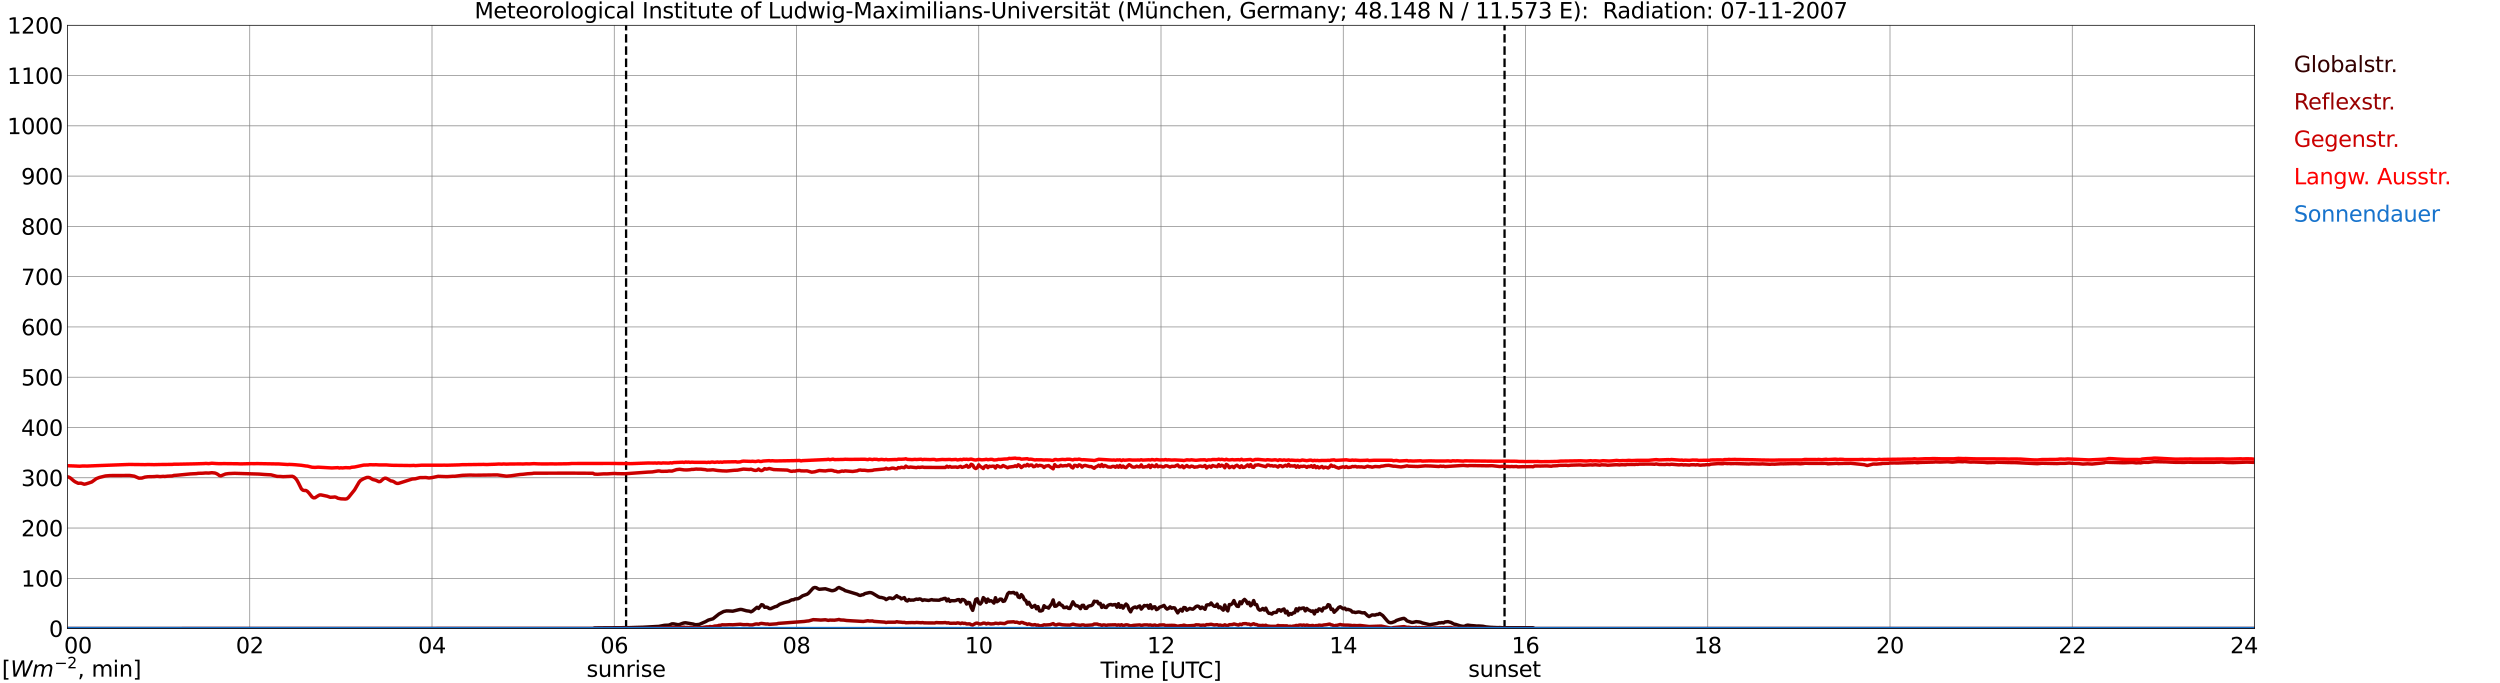 <?xml version="1.0" encoding="utf-8" standalone="no"?>
<!DOCTYPE svg PUBLIC "-//W3C//DTD SVG 1.1//EN"
  "http://www.w3.org/Graphics/SVG/1.1/DTD/svg11.dtd">
<svg xmlns:xlink="http://www.w3.org/1999/xlink" width="1085.4pt" height="296.64pt" viewBox="0 0 1085.4 296.64" xmlns="http://www.w3.org/2000/svg" version="1.1">
 <defs>
  <style type="text/css">*{stroke-linejoin: round; stroke-linecap: butt}</style>
 </defs>
 <g id="figure_1">
  <g id="patch_1">
   <path d="M 0 296.64 
L 1085.4 296.64 
L 1085.4 0 
L 0 0 
z
" style="fill: #ffffff"/>
  </g>
  <g id="axes_1">
   <g id="patch_2">
    <path d="M 29.306 272.909 
L 978.814 272.909 
L 978.814 10.976 
L 29.306 10.976 
z
" style="fill: #ffffff"/>
   </g>
   <g id="patch_3">
    <path d="M 978.814 272.909 
L 978.814 272.909 
L 978.814 10.976 
L 978.814 10.976 
z
" clip-path="url(#pb0c0895d18)" style="fill: #d3d3d3; opacity: 0.25; stroke: #d3d3d3; stroke-linejoin: miter"/>
   </g>
   <g id="matplotlib.axis_1">
    <g id="xtick_1">
     <g id="line2d_1">
      <path d="M 29.306 272.909 
L 29.306 10.976 
" clip-path="url(#pb0c0895d18)" style="fill: none; stroke: #808080; stroke-width: 0.3; stroke-linecap: square"/>
     </g>
     <g id="line2d_2"/>
     <g id="text_1">
      <!--    00 -->
      <g transform="translate(18.733 283.627) scale(0.095 -0.095)">
       <defs>
        <path id="DejaVuSans-20" transform="scale(0.016)"/>
        <path id="DejaVuSans-30" d="M 2034 4250 
Q 1547 4250 1301 3770 
Q 1056 3291 1056 2328 
Q 1056 1369 1301 889 
Q 1547 409 2034 409 
Q 2525 409 2770 889 
Q 3016 1369 3016 2328 
Q 3016 3291 2770 3770 
Q 2525 4250 2034 4250 
z
M 2034 4750 
Q 2819 4750 3233 4129 
Q 3647 3509 3647 2328 
Q 3647 1150 3233 529 
Q 2819 -91 2034 -91 
Q 1250 -91 836 529 
Q 422 1150 422 2328 
Q 422 3509 836 4129 
Q 1250 4750 2034 4750 
z
" transform="scale(0.016)"/>
       </defs>
       <use xlink:href="#DejaVuSans-20"/>
       <use xlink:href="#DejaVuSans-20" transform="translate(31.787 0)"/>
       <use xlink:href="#DejaVuSans-20" transform="translate(63.574 0)"/>
       <use xlink:href="#DejaVuSans-30" transform="translate(95.361 0)"/>
       <use xlink:href="#DejaVuSans-30" transform="translate(158.984 0)"/>
      </g>
     </g>
    </g>
    <g id="xtick_2">
     <g id="line2d_3">
      <path d="M 108.431 272.909 
L 108.431 10.976 
" clip-path="url(#pb0c0895d18)" style="fill: none; stroke: #808080; stroke-width: 0.3; stroke-linecap: square"/>
     </g>
     <g id="line2d_4"/>
     <g id="text_2">
      <!-- 02 -->
      <g transform="translate(102.387 283.627) scale(0.095 -0.095)">
       <defs>
        <path id="DejaVuSans-32" d="M 1228 531 
L 3431 531 
L 3431 0 
L 469 0 
L 469 531 
Q 828 903 1448 1529 
Q 2069 2156 2228 2338 
Q 2531 2678 2651 2914 
Q 2772 3150 2772 3378 
Q 2772 3750 2511 3984 
Q 2250 4219 1831 4219 
Q 1534 4219 1204 4116 
Q 875 4013 500 3803 
L 500 4441 
Q 881 4594 1212 4672 
Q 1544 4750 1819 4750 
Q 2544 4750 2975 4387 
Q 3406 4025 3406 3419 
Q 3406 3131 3298 2873 
Q 3191 2616 2906 2266 
Q 2828 2175 2409 1742 
Q 1991 1309 1228 531 
z
" transform="scale(0.016)"/>
       </defs>
       <use xlink:href="#DejaVuSans-30"/>
       <use xlink:href="#DejaVuSans-32" transform="translate(63.623 0)"/>
      </g>
     </g>
    </g>
    <g id="xtick_3">
     <g id="line2d_5">
      <path d="M 187.557 272.909 
L 187.557 10.976 
" clip-path="url(#pb0c0895d18)" style="fill: none; stroke: #808080; stroke-width: 0.3; stroke-linecap: square"/>
     </g>
     <g id="line2d_6"/>
     <g id="text_3">
      <!-- 04 -->
      <g transform="translate(181.513 283.627) scale(0.095 -0.095)">
       <defs>
        <path id="DejaVuSans-34" d="M 2419 4116 
L 825 1625 
L 2419 1625 
L 2419 4116 
z
M 2253 4666 
L 3047 4666 
L 3047 1625 
L 3713 1625 
L 3713 1100 
L 3047 1100 
L 3047 0 
L 2419 0 
L 2419 1100 
L 313 1100 
L 313 1709 
L 2253 4666 
z
" transform="scale(0.016)"/>
       </defs>
       <use xlink:href="#DejaVuSans-30"/>
       <use xlink:href="#DejaVuSans-34" transform="translate(63.623 0)"/>
      </g>
     </g>
    </g>
    <g id="xtick_4">
     <g id="line2d_7">
      <path d="M 266.683 272.909 
L 266.683 10.976 
" clip-path="url(#pb0c0895d18)" style="fill: none; stroke: #808080; stroke-width: 0.3; stroke-linecap: square"/>
     </g>
     <g id="line2d_8"/>
     <g id="text_4">
      <!-- 06 -->
      <g transform="translate(260.638 283.627) scale(0.095 -0.095)">
       <defs>
        <path id="DejaVuSans-36" d="M 2113 2584 
Q 1688 2584 1439 2293 
Q 1191 2003 1191 1497 
Q 1191 994 1439 701 
Q 1688 409 2113 409 
Q 2538 409 2786 701 
Q 3034 994 3034 1497 
Q 3034 2003 2786 2293 
Q 2538 2584 2113 2584 
z
M 3366 4563 
L 3366 3988 
Q 3128 4100 2886 4159 
Q 2644 4219 2406 4219 
Q 1781 4219 1451 3797 
Q 1122 3375 1075 2522 
Q 1259 2794 1537 2939 
Q 1816 3084 2150 3084 
Q 2853 3084 3261 2657 
Q 3669 2231 3669 1497 
Q 3669 778 3244 343 
Q 2819 -91 2113 -91 
Q 1303 -91 875 529 
Q 447 1150 447 2328 
Q 447 3434 972 4092 
Q 1497 4750 2381 4750 
Q 2619 4750 2861 4703 
Q 3103 4656 3366 4563 
z
" transform="scale(0.016)"/>
       </defs>
       <use xlink:href="#DejaVuSans-30"/>
       <use xlink:href="#DejaVuSans-36" transform="translate(63.623 0)"/>
      </g>
     </g>
    </g>
    <g id="xtick_5">
     <g id="line2d_9">
      <path d="M 345.808 272.909 
L 345.808 10.976 
" clip-path="url(#pb0c0895d18)" style="fill: none; stroke: #808080; stroke-width: 0.3; stroke-linecap: square"/>
     </g>
     <g id="line2d_10"/>
     <g id="text_5">
      <!-- 08 -->
      <g transform="translate(339.764 283.627) scale(0.095 -0.095)">
       <defs>
        <path id="DejaVuSans-38" d="M 2034 2216 
Q 1584 2216 1326 1975 
Q 1069 1734 1069 1313 
Q 1069 891 1326 650 
Q 1584 409 2034 409 
Q 2484 409 2743 651 
Q 3003 894 3003 1313 
Q 3003 1734 2745 1975 
Q 2488 2216 2034 2216 
z
M 1403 2484 
Q 997 2584 770 2862 
Q 544 3141 544 3541 
Q 544 4100 942 4425 
Q 1341 4750 2034 4750 
Q 2731 4750 3128 4425 
Q 3525 4100 3525 3541 
Q 3525 3141 3298 2862 
Q 3072 2584 2669 2484 
Q 3125 2378 3379 2068 
Q 3634 1759 3634 1313 
Q 3634 634 3220 271 
Q 2806 -91 2034 -91 
Q 1263 -91 848 271 
Q 434 634 434 1313 
Q 434 1759 690 2068 
Q 947 2378 1403 2484 
z
M 1172 3481 
Q 1172 3119 1398 2916 
Q 1625 2713 2034 2713 
Q 2441 2713 2670 2916 
Q 2900 3119 2900 3481 
Q 2900 3844 2670 4047 
Q 2441 4250 2034 4250 
Q 1625 4250 1398 4047 
Q 1172 3844 1172 3481 
z
" transform="scale(0.016)"/>
       </defs>
       <use xlink:href="#DejaVuSans-30"/>
       <use xlink:href="#DejaVuSans-38" transform="translate(63.623 0)"/>
      </g>
     </g>
    </g>
    <g id="xtick_6">
     <g id="line2d_11">
      <path d="M 424.934 272.909 
L 424.934 10.976 
" clip-path="url(#pb0c0895d18)" style="fill: none; stroke: #808080; stroke-width: 0.3; stroke-linecap: square"/>
     </g>
     <g id="line2d_12"/>
     <g id="text_6">
      <!-- 10 -->
      <g transform="translate(418.89 283.627) scale(0.095 -0.095)">
       <defs>
        <path id="DejaVuSans-31" d="M 794 531 
L 1825 531 
L 1825 4091 
L 703 3866 
L 703 4441 
L 1819 4666 
L 2450 4666 
L 2450 531 
L 3481 531 
L 3481 0 
L 794 0 
L 794 531 
z
" transform="scale(0.016)"/>
       </defs>
       <use xlink:href="#DejaVuSans-31"/>
       <use xlink:href="#DejaVuSans-30" transform="translate(63.623 0)"/>
      </g>
     </g>
    </g>
    <g id="xtick_7">
     <g id="line2d_13">
      <path d="M 504.06 272.909 
L 504.06 10.976 
" clip-path="url(#pb0c0895d18)" style="fill: none; stroke: #808080; stroke-width: 0.3; stroke-linecap: square"/>
     </g>
     <g id="line2d_14"/>
     <g id="text_7">
      <!-- 12 -->
      <g transform="translate(498.015 283.627) scale(0.095 -0.095)">
       <use xlink:href="#DejaVuSans-31"/>
       <use xlink:href="#DejaVuSans-32" transform="translate(63.623 0)"/>
      </g>
     </g>
    </g>
    <g id="xtick_8">
     <g id="line2d_15">
      <path d="M 583.185 272.909 
L 583.185 10.976 
" clip-path="url(#pb0c0895d18)" style="fill: none; stroke: #808080; stroke-width: 0.3; stroke-linecap: square"/>
     </g>
     <g id="line2d_16"/>
     <g id="text_8">
      <!-- 14 -->
      <g transform="translate(577.141 283.627) scale(0.095 -0.095)">
       <use xlink:href="#DejaVuSans-31"/>
       <use xlink:href="#DejaVuSans-34" transform="translate(63.623 0)"/>
      </g>
     </g>
    </g>
    <g id="xtick_9">
     <g id="line2d_17">
      <path d="M 662.311 272.909 
L 662.311 10.976 
" clip-path="url(#pb0c0895d18)" style="fill: none; stroke: #808080; stroke-width: 0.3; stroke-linecap: square"/>
     </g>
     <g id="line2d_18"/>
     <g id="text_9">
      <!-- 16 -->
      <g transform="translate(656.267 283.627) scale(0.095 -0.095)">
       <use xlink:href="#DejaVuSans-31"/>
       <use xlink:href="#DejaVuSans-36" transform="translate(63.623 0)"/>
      </g>
     </g>
    </g>
    <g id="xtick_10">
     <g id="line2d_19">
      <path d="M 741.437 272.909 
L 741.437 10.976 
" clip-path="url(#pb0c0895d18)" style="fill: none; stroke: #808080; stroke-width: 0.3; stroke-linecap: square"/>
     </g>
     <g id="line2d_20"/>
     <g id="text_10">
      <!-- 18 -->
      <g transform="translate(735.392 283.627) scale(0.095 -0.095)">
       <use xlink:href="#DejaVuSans-31"/>
       <use xlink:href="#DejaVuSans-38" transform="translate(63.623 0)"/>
      </g>
     </g>
    </g>
    <g id="xtick_11">
     <g id="line2d_21">
      <path d="M 820.562 272.909 
L 820.562 10.976 
" clip-path="url(#pb0c0895d18)" style="fill: none; stroke: #808080; stroke-width: 0.3; stroke-linecap: square"/>
     </g>
     <g id="line2d_22"/>
     <g id="text_11">
      <!-- 20 -->
      <g transform="translate(814.518 283.627) scale(0.095 -0.095)">
       <use xlink:href="#DejaVuSans-32"/>
       <use xlink:href="#DejaVuSans-30" transform="translate(63.623 0)"/>
      </g>
     </g>
    </g>
    <g id="xtick_12">
     <g id="line2d_23">
      <path d="M 899.688 272.909 
L 899.688 10.976 
" clip-path="url(#pb0c0895d18)" style="fill: none; stroke: #808080; stroke-width: 0.3; stroke-linecap: square"/>
     </g>
     <g id="line2d_24"/>
     <g id="text_12">
      <!-- 22 -->
      <g transform="translate(893.644 283.627) scale(0.095 -0.095)">
       <use xlink:href="#DejaVuSans-32"/>
       <use xlink:href="#DejaVuSans-32" transform="translate(63.623 0)"/>
      </g>
     </g>
    </g>
    <g id="xtick_13">
     <g id="line2d_25">
      <path d="M 978.814 272.909 
L 978.814 10.976 
" clip-path="url(#pb0c0895d18)" style="fill: none; stroke: #808080; stroke-width: 0.3; stroke-linecap: square"/>
     </g>
     <g id="line2d_26"/>
     <g id="text_13">
      <!-- 24    -->
      <g transform="translate(968.241 283.627) scale(0.095 -0.095)">
       <use xlink:href="#DejaVuSans-32"/>
       <use xlink:href="#DejaVuSans-34" transform="translate(63.623 0)"/>
       <use xlink:href="#DejaVuSans-20" transform="translate(127.246 0)"/>
       <use xlink:href="#DejaVuSans-20" transform="translate(159.033 0)"/>
       <use xlink:href="#DejaVuSans-20" transform="translate(190.82 0)"/>
      </g>
     </g>
    </g>
    <g id="text_14">
     <!-- Time [UTC] -->
     <g transform="translate(477.806 294.322) scale(0.095 -0.095)">
      <defs>
       <path id="DejaVuSans-54" d="M -19 4666 
L 3928 4666 
L 3928 4134 
L 2272 4134 
L 2272 0 
L 1638 0 
L 1638 4134 
L -19 4134 
L -19 4666 
z
" transform="scale(0.016)"/>
       <path id="DejaVuSans-69" d="M 603 3500 
L 1178 3500 
L 1178 0 
L 603 0 
L 603 3500 
z
M 603 4863 
L 1178 4863 
L 1178 4134 
L 603 4134 
L 603 4863 
z
" transform="scale(0.016)"/>
       <path id="DejaVuSans-6d" d="M 3328 2828 
Q 3544 3216 3844 3400 
Q 4144 3584 4550 3584 
Q 5097 3584 5394 3201 
Q 5691 2819 5691 2113 
L 5691 0 
L 5113 0 
L 5113 2094 
Q 5113 2597 4934 2840 
Q 4756 3084 4391 3084 
Q 3944 3084 3684 2787 
Q 3425 2491 3425 1978 
L 3425 0 
L 2847 0 
L 2847 2094 
Q 2847 2600 2669 2842 
Q 2491 3084 2119 3084 
Q 1678 3084 1418 2786 
Q 1159 2488 1159 1978 
L 1159 0 
L 581 0 
L 581 3500 
L 1159 3500 
L 1159 2956 
Q 1356 3278 1631 3431 
Q 1906 3584 2284 3584 
Q 2666 3584 2933 3390 
Q 3200 3197 3328 2828 
z
" transform="scale(0.016)"/>
       <path id="DejaVuSans-65" d="M 3597 1894 
L 3597 1613 
L 953 1613 
Q 991 1019 1311 708 
Q 1631 397 2203 397 
Q 2534 397 2845 478 
Q 3156 559 3463 722 
L 3463 178 
Q 3153 47 2828 -22 
Q 2503 -91 2169 -91 
Q 1331 -91 842 396 
Q 353 884 353 1716 
Q 353 2575 817 3079 
Q 1281 3584 2069 3584 
Q 2775 3584 3186 3129 
Q 3597 2675 3597 1894 
z
M 3022 2063 
Q 3016 2534 2758 2815 
Q 2500 3097 2075 3097 
Q 1594 3097 1305 2825 
Q 1016 2553 972 2059 
L 3022 2063 
z
" transform="scale(0.016)"/>
       <path id="DejaVuSans-5b" d="M 550 4863 
L 1875 4863 
L 1875 4416 
L 1125 4416 
L 1125 -397 
L 1875 -397 
L 1875 -844 
L 550 -844 
L 550 4863 
z
" transform="scale(0.016)"/>
       <path id="DejaVuSans-55" d="M 556 4666 
L 1191 4666 
L 1191 1831 
Q 1191 1081 1462 751 
Q 1734 422 2344 422 
Q 2950 422 3222 751 
Q 3494 1081 3494 1831 
L 3494 4666 
L 4128 4666 
L 4128 1753 
Q 4128 841 3676 375 
Q 3225 -91 2344 -91 
Q 1459 -91 1007 375 
Q 556 841 556 1753 
L 556 4666 
z
" transform="scale(0.016)"/>
       <path id="DejaVuSans-43" d="M 4122 4306 
L 4122 3641 
Q 3803 3938 3442 4084 
Q 3081 4231 2675 4231 
Q 1875 4231 1450 3742 
Q 1025 3253 1025 2328 
Q 1025 1406 1450 917 
Q 1875 428 2675 428 
Q 3081 428 3442 575 
Q 3803 722 4122 1019 
L 4122 359 
Q 3791 134 3420 21 
Q 3050 -91 2638 -91 
Q 1578 -91 968 557 
Q 359 1206 359 2328 
Q 359 3453 968 4101 
Q 1578 4750 2638 4750 
Q 3056 4750 3426 4639 
Q 3797 4528 4122 4306 
z
" transform="scale(0.016)"/>
       <path id="DejaVuSans-5d" d="M 1947 4863 
L 1947 -844 
L 622 -844 
L 622 -397 
L 1369 -397 
L 1369 4416 
L 622 4416 
L 622 4863 
L 1947 4863 
z
" transform="scale(0.016)"/>
      </defs>
      <use xlink:href="#DejaVuSans-54"/>
      <use xlink:href="#DejaVuSans-69" transform="translate(57.959 0)"/>
      <use xlink:href="#DejaVuSans-6d" transform="translate(85.742 0)"/>
      <use xlink:href="#DejaVuSans-65" transform="translate(183.154 0)"/>
      <use xlink:href="#DejaVuSans-20" transform="translate(244.678 0)"/>
      <use xlink:href="#DejaVuSans-5b" transform="translate(276.465 0)"/>
      <use xlink:href="#DejaVuSans-55" transform="translate(315.479 0)"/>
      <use xlink:href="#DejaVuSans-54" transform="translate(388.672 0)"/>
      <use xlink:href="#DejaVuSans-43" transform="translate(443.881 0)"/>
      <use xlink:href="#DejaVuSans-5d" transform="translate(513.705 0)"/>
     </g>
    </g>
   </g>
   <g id="matplotlib.axis_2">
    <g id="ytick_1">
     <g id="line2d_27">
      <path d="M 29.306 272.909 
L 978.814 272.909 
" clip-path="url(#pb0c0895d18)" style="fill: none; stroke: #808080; stroke-width: 0.3; stroke-linecap: square"/>
     </g>
     <g id="line2d_28"/>
     <g id="text_15">
      <!-- 0 -->
      <g transform="translate(21.261 276.518) scale(0.095 -0.095)">
       <use xlink:href="#DejaVuSans-30"/>
      </g>
     </g>
    </g>
    <g id="ytick_2">
     <g id="line2d_29">
      <path d="M 29.306 251.081 
L 978.814 251.081 
" clip-path="url(#pb0c0895d18)" style="fill: none; stroke: #808080; stroke-width: 0.3; stroke-linecap: square"/>
     </g>
     <g id="line2d_30"/>
     <g id="text_16">
      <!-- 100 -->
      <g transform="translate(9.173 254.69) scale(0.095 -0.095)">
       <use xlink:href="#DejaVuSans-31"/>
       <use xlink:href="#DejaVuSans-30" transform="translate(63.623 0)"/>
       <use xlink:href="#DejaVuSans-30" transform="translate(127.246 0)"/>
      </g>
     </g>
    </g>
    <g id="ytick_3">
     <g id="line2d_31">
      <path d="M 29.306 229.253 
L 978.814 229.253 
" clip-path="url(#pb0c0895d18)" style="fill: none; stroke: #808080; stroke-width: 0.3; stroke-linecap: square"/>
     </g>
     <g id="line2d_32"/>
     <g id="text_17">
      <!-- 200 -->
      <g transform="translate(9.173 232.863) scale(0.095 -0.095)">
       <use xlink:href="#DejaVuSans-32"/>
       <use xlink:href="#DejaVuSans-30" transform="translate(63.623 0)"/>
       <use xlink:href="#DejaVuSans-30" transform="translate(127.246 0)"/>
      </g>
     </g>
    </g>
    <g id="ytick_4">
     <g id="line2d_33">
      <path d="M 29.306 207.426 
L 978.814 207.426 
" clip-path="url(#pb0c0895d18)" style="fill: none; stroke: #808080; stroke-width: 0.3; stroke-linecap: square"/>
     </g>
     <g id="line2d_34"/>
     <g id="text_18">
      <!-- 300 -->
      <g transform="translate(9.173 211.035) scale(0.095 -0.095)">
       <defs>
        <path id="DejaVuSans-33" d="M 2597 2516 
Q 3050 2419 3304 2112 
Q 3559 1806 3559 1356 
Q 3559 666 3084 287 
Q 2609 -91 1734 -91 
Q 1441 -91 1130 -33 
Q 819 25 488 141 
L 488 750 
Q 750 597 1062 519 
Q 1375 441 1716 441 
Q 2309 441 2620 675 
Q 2931 909 2931 1356 
Q 2931 1769 2642 2001 
Q 2353 2234 1838 2234 
L 1294 2234 
L 1294 2753 
L 1863 2753 
Q 2328 2753 2575 2939 
Q 2822 3125 2822 3475 
Q 2822 3834 2567 4026 
Q 2313 4219 1838 4219 
Q 1578 4219 1281 4162 
Q 984 4106 628 3988 
L 628 4550 
Q 988 4650 1302 4700 
Q 1616 4750 1894 4750 
Q 2613 4750 3031 4423 
Q 3450 4097 3450 3541 
Q 3450 3153 3228 2886 
Q 3006 2619 2597 2516 
z
" transform="scale(0.016)"/>
       </defs>
       <use xlink:href="#DejaVuSans-33"/>
       <use xlink:href="#DejaVuSans-30" transform="translate(63.623 0)"/>
       <use xlink:href="#DejaVuSans-30" transform="translate(127.246 0)"/>
      </g>
     </g>
    </g>
    <g id="ytick_5">
     <g id="line2d_35">
      <path d="M 29.306 185.598 
L 978.814 185.598 
" clip-path="url(#pb0c0895d18)" style="fill: none; stroke: #808080; stroke-width: 0.3; stroke-linecap: square"/>
     </g>
     <g id="line2d_36"/>
     <g id="text_19">
      <!-- 400 -->
      <g transform="translate(9.173 189.207) scale(0.095 -0.095)">
       <use xlink:href="#DejaVuSans-34"/>
       <use xlink:href="#DejaVuSans-30" transform="translate(63.623 0)"/>
       <use xlink:href="#DejaVuSans-30" transform="translate(127.246 0)"/>
      </g>
     </g>
    </g>
    <g id="ytick_6">
     <g id="line2d_37">
      <path d="M 29.306 163.77 
L 978.814 163.77 
" clip-path="url(#pb0c0895d18)" style="fill: none; stroke: #808080; stroke-width: 0.3; stroke-linecap: square"/>
     </g>
     <g id="line2d_38"/>
     <g id="text_20">
      <!-- 500 -->
      <g transform="translate(9.173 167.379) scale(0.095 -0.095)">
       <defs>
        <path id="DejaVuSans-35" d="M 691 4666 
L 3169 4666 
L 3169 4134 
L 1269 4134 
L 1269 2991 
Q 1406 3038 1543 3061 
Q 1681 3084 1819 3084 
Q 2600 3084 3056 2656 
Q 3513 2228 3513 1497 
Q 3513 744 3044 326 
Q 2575 -91 1722 -91 
Q 1428 -91 1123 -41 
Q 819 9 494 109 
L 494 744 
Q 775 591 1075 516 
Q 1375 441 1709 441 
Q 2250 441 2565 725 
Q 2881 1009 2881 1497 
Q 2881 1984 2565 2268 
Q 2250 2553 1709 2553 
Q 1456 2553 1204 2497 
Q 953 2441 691 2322 
L 691 4666 
z
" transform="scale(0.016)"/>
       </defs>
       <use xlink:href="#DejaVuSans-35"/>
       <use xlink:href="#DejaVuSans-30" transform="translate(63.623 0)"/>
       <use xlink:href="#DejaVuSans-30" transform="translate(127.246 0)"/>
      </g>
     </g>
    </g>
    <g id="ytick_7">
     <g id="line2d_39">
      <path d="M 29.306 141.942 
L 978.814 141.942 
" clip-path="url(#pb0c0895d18)" style="fill: none; stroke: #808080; stroke-width: 0.3; stroke-linecap: square"/>
     </g>
     <g id="line2d_40"/>
     <g id="text_21">
      <!-- 600 -->
      <g transform="translate(9.173 145.551) scale(0.095 -0.095)">
       <use xlink:href="#DejaVuSans-36"/>
       <use xlink:href="#DejaVuSans-30" transform="translate(63.623 0)"/>
       <use xlink:href="#DejaVuSans-30" transform="translate(127.246 0)"/>
      </g>
     </g>
    </g>
    <g id="ytick_8">
     <g id="line2d_41">
      <path d="M 29.306 120.114 
L 978.814 120.114 
" clip-path="url(#pb0c0895d18)" style="fill: none; stroke: #808080; stroke-width: 0.3; stroke-linecap: square"/>
     </g>
     <g id="line2d_42"/>
     <g id="text_22">
      <!-- 700 -->
      <g transform="translate(9.173 123.724) scale(0.095 -0.095)">
       <defs>
        <path id="DejaVuSans-37" d="M 525 4666 
L 3525 4666 
L 3525 4397 
L 1831 0 
L 1172 0 
L 2766 4134 
L 525 4134 
L 525 4666 
z
" transform="scale(0.016)"/>
       </defs>
       <use xlink:href="#DejaVuSans-37"/>
       <use xlink:href="#DejaVuSans-30" transform="translate(63.623 0)"/>
       <use xlink:href="#DejaVuSans-30" transform="translate(127.246 0)"/>
      </g>
     </g>
    </g>
    <g id="ytick_9">
     <g id="line2d_43">
      <path d="M 29.306 98.287 
L 978.814 98.287 
" clip-path="url(#pb0c0895d18)" style="fill: none; stroke: #808080; stroke-width: 0.3; stroke-linecap: square"/>
     </g>
     <g id="line2d_44"/>
     <g id="text_23">
      <!-- 800 -->
      <g transform="translate(9.173 101.896) scale(0.095 -0.095)">
       <use xlink:href="#DejaVuSans-38"/>
       <use xlink:href="#DejaVuSans-30" transform="translate(63.623 0)"/>
       <use xlink:href="#DejaVuSans-30" transform="translate(127.246 0)"/>
      </g>
     </g>
    </g>
    <g id="ytick_10">
     <g id="line2d_45">
      <path d="M 29.306 76.459 
L 978.814 76.459 
" clip-path="url(#pb0c0895d18)" style="fill: none; stroke: #808080; stroke-width: 0.3; stroke-linecap: square"/>
     </g>
     <g id="line2d_46"/>
     <g id="text_24">
      <!-- 900 -->
      <g transform="translate(9.173 80.068) scale(0.095 -0.095)">
       <defs>
        <path id="DejaVuSans-39" d="M 703 97 
L 703 672 
Q 941 559 1184 500 
Q 1428 441 1663 441 
Q 2288 441 2617 861 
Q 2947 1281 2994 2138 
Q 2813 1869 2534 1725 
Q 2256 1581 1919 1581 
Q 1219 1581 811 2004 
Q 403 2428 403 3163 
Q 403 3881 828 4315 
Q 1253 4750 1959 4750 
Q 2769 4750 3195 4129 
Q 3622 3509 3622 2328 
Q 3622 1225 3098 567 
Q 2575 -91 1691 -91 
Q 1453 -91 1209 -44 
Q 966 3 703 97 
z
M 1959 2075 
Q 2384 2075 2632 2365 
Q 2881 2656 2881 3163 
Q 2881 3666 2632 3958 
Q 2384 4250 1959 4250 
Q 1534 4250 1286 3958 
Q 1038 3666 1038 3163 
Q 1038 2656 1286 2365 
Q 1534 2075 1959 2075 
z
" transform="scale(0.016)"/>
       </defs>
       <use xlink:href="#DejaVuSans-39"/>
       <use xlink:href="#DejaVuSans-30" transform="translate(63.623 0)"/>
       <use xlink:href="#DejaVuSans-30" transform="translate(127.246 0)"/>
      </g>
     </g>
    </g>
    <g id="ytick_11">
     <g id="line2d_47">
      <path d="M 29.306 54.631 
L 978.814 54.631 
" clip-path="url(#pb0c0895d18)" style="fill: none; stroke: #808080; stroke-width: 0.3; stroke-linecap: square"/>
     </g>
     <g id="line2d_48"/>
     <g id="text_25">
      <!-- 1000 -->
      <g transform="translate(3.128 58.24) scale(0.095 -0.095)">
       <use xlink:href="#DejaVuSans-31"/>
       <use xlink:href="#DejaVuSans-30" transform="translate(63.623 0)"/>
       <use xlink:href="#DejaVuSans-30" transform="translate(127.246 0)"/>
       <use xlink:href="#DejaVuSans-30" transform="translate(190.869 0)"/>
      </g>
     </g>
    </g>
    <g id="ytick_12">
     <g id="line2d_49">
      <path d="M 29.306 32.803 
L 978.814 32.803 
" clip-path="url(#pb0c0895d18)" style="fill: none; stroke: #808080; stroke-width: 0.3; stroke-linecap: square"/>
     </g>
     <g id="line2d_50"/>
     <g id="text_26">
      <!-- 1100 -->
      <g transform="translate(3.128 36.413) scale(0.095 -0.095)">
       <use xlink:href="#DejaVuSans-31"/>
       <use xlink:href="#DejaVuSans-31" transform="translate(63.623 0)"/>
       <use xlink:href="#DejaVuSans-30" transform="translate(127.246 0)"/>
       <use xlink:href="#DejaVuSans-30" transform="translate(190.869 0)"/>
      </g>
     </g>
    </g>
    <g id="ytick_13">
     <g id="line2d_51">
      <path d="M 29.306 10.976 
L 978.814 10.976 
" clip-path="url(#pb0c0895d18)" style="fill: none; stroke: #808080; stroke-width: 0.3; stroke-linecap: square"/>
     </g>
     <g id="line2d_52"/>
     <g id="text_27">
      <!-- 1200 -->
      <g transform="translate(3.128 14.585) scale(0.095 -0.095)">
       <use xlink:href="#DejaVuSans-31"/>
       <use xlink:href="#DejaVuSans-32" transform="translate(63.623 0)"/>
       <use xlink:href="#DejaVuSans-30" transform="translate(127.246 0)"/>
       <use xlink:href="#DejaVuSans-30" transform="translate(190.869 0)"/>
      </g>
     </g>
    </g>
   </g>
   <g id="line2d_53">
    <path d="M 271.826 272.909 
L 271.826 10.976 
" clip-path="url(#pb0c0895d18)" style="fill: none; stroke-dasharray: 3.7,1.6; stroke-dashoffset: 0; stroke: #000000"/>
   </g>
   <g id="line2d_54">
    <path d="M 653.212 272.909 
L 653.212 10.976 
" clip-path="url(#pb0c0895d18)" style="fill: none; stroke-dasharray: 3.7,1.6; stroke-dashoffset: 0; stroke: #000000"/>
   </g>
   <g id="line2d_55">
    <path d="M 29.306 272.909 
L 257.451 272.909 
L 258.111 272.636 
L 260.089 272.59 
L 273.277 272.498 
L 275.914 272.407 
L 279.211 272.315 
L 285.145 271.994 
L 285.805 271.994 
L 288.442 271.492 
L 290.42 271.401 
L 291.739 270.85 
L 292.399 270.85 
L 294.377 271.217 
L 295.036 271.125 
L 296.355 270.621 
L 297.014 270.438 
L 297.674 270.394 
L 300.971 270.942 
L 301.63 271.171 
L 302.289 271.217 
L 303.608 271.08 
L 305.586 270.211 
L 306.246 269.936 
L 307.564 269.202 
L 309.543 268.655 
L 312.18 266.55 
L 314.158 265.496 
L 315.477 265.223 
L 316.796 265.269 
L 318.114 265.359 
L 320.752 264.719 
L 321.411 264.582 
L 322.071 264.627 
L 323.39 264.994 
L 324.049 265.177 
L 325.368 265.359 
L 326.027 265.634 
L 326.686 265.313 
L 328.665 263.667 
L 329.324 264.169 
L 330.643 262.523 
L 331.302 262.707 
L 331.961 263.667 
L 332.621 263.575 
L 333.28 263.713 
L 333.94 264.215 
L 334.599 264.261 
L 336.577 263.392 
L 337.236 263.254 
L 338.555 262.34 
L 340.533 261.606 
L 342.512 261.104 
L 343.171 260.692 
L 343.83 260.417 
L 344.49 260.417 
L 345.149 260.052 
L 346.468 259.915 
L 347.127 259.594 
L 348.446 258.679 
L 349.765 258.221 
L 350.424 257.992 
L 351.083 257.49 
L 353.062 255.292 
L 353.721 255.062 
L 354.38 255.154 
L 355.04 255.567 
L 355.699 255.842 
L 358.337 255.612 
L 360.974 256.435 
L 361.634 256.435 
L 362.293 256.254 
L 362.952 255.933 
L 363.612 255.337 
L 364.271 255.062 
L 365.59 255.704 
L 366.249 255.979 
L 366.909 256.435 
L 368.227 256.802 
L 372.184 257.992 
L 372.843 258.358 
L 373.502 258.542 
L 374.162 258.267 
L 374.821 258.175 
L 375.481 257.717 
L 377.459 257.26 
L 378.118 257.306 
L 378.777 257.536 
L 381.415 259.135 
L 382.074 259.365 
L 382.734 259.411 
L 384.053 259.777 
L 384.712 260.325 
L 386.031 259.594 
L 386.69 259.64 
L 387.349 259.915 
L 388.009 259.777 
L 389.328 258.633 
L 389.987 259.227 
L 390.646 259.319 
L 391.306 260.006 
L 392.624 259.456 
L 393.284 260.646 
L 393.943 260.921 
L 394.603 260.279 
L 395.262 260.6 
L 395.921 260.508 
L 396.581 260.554 
L 397.899 260.098 
L 398.559 260.233 
L 399.218 260.006 
L 399.878 260.188 
L 400.537 260.692 
L 401.196 260.417 
L 403.175 260.692 
L 404.493 260.325 
L 405.153 260.508 
L 407.79 260.6 
L 408.45 260.233 
L 409.109 260.144 
L 409.768 259.869 
L 410.428 259.777 
L 411.087 260.875 
L 411.746 260.098 
L 412.406 261.104 
L 413.065 260.783 
L 414.384 260.829 
L 415.043 260.692 
L 415.703 260.371 
L 416.362 260.325 
L 417.022 261.334 
L 417.681 260.279 
L 418.34 260.371 
L 419 260.829 
L 419.659 262.248 
L 420.318 261.515 
L 420.978 261.698 
L 421.637 263.759 
L 422.297 264.994 
L 423.615 260.279 
L 424.275 259.961 
L 424.934 261.836 
L 425.593 262.248 
L 426.253 261.425 
L 426.912 259.456 
L 427.572 260.098 
L 428.231 261.561 
L 428.89 260.098 
L 429.55 261.013 
L 430.209 260.783 
L 430.869 261.15 
L 431.528 261.836 
L 432.187 259.502 
L 432.847 261.242 
L 433.506 260.829 
L 434.165 260.098 
L 434.825 260.144 
L 435.484 261.104 
L 436.144 260.921 
L 436.803 259.64 
L 437.462 257.854 
L 438.122 257.215 
L 438.781 257.398 
L 440.1 257.215 
L 440.759 257.808 
L 441.419 257.536 
L 442.078 259.181 
L 442.737 259.456 
L 443.397 258.175 
L 444.056 258.863 
L 444.716 260.325 
L 445.375 260.738 
L 446.034 262.294 
L 446.694 261.515 
L 447.353 262.75 
L 448.012 263.667 
L 449.331 262.842 
L 449.991 264.306 
L 450.65 263.392 
L 451.309 265.223 
L 451.969 265.269 
L 452.628 264.948 
L 453.287 262.979 
L 453.947 263.667 
L 454.606 263.667 
L 455.266 264.031 
L 455.925 262.979 
L 456.584 262.156 
L 457.244 260.463 
L 457.903 263.209 
L 458.563 263.163 
L 459.222 262.569 
L 459.881 261.744 
L 460.541 262.615 
L 461.2 262.842 
L 461.859 263.804 
L 462.519 263.759 
L 463.178 263.529 
L 463.838 264.123 
L 464.497 264.169 
L 465.816 261.288 
L 466.475 262.34 
L 467.134 262.979 
L 467.794 263.025 
L 468.453 263.438 
L 469.113 264.261 
L 469.772 262.842 
L 470.431 262.796 
L 471.091 264.123 
L 471.75 264.123 
L 472.409 263.254 
L 473.069 263.025 
L 473.728 262.934 
L 474.388 262.477 
L 475.047 261.013 
L 475.706 261.196 
L 476.366 261.104 
L 477.025 262.156 
L 477.685 261.973 
L 478.344 263.713 
L 479.003 262.75 
L 479.663 263.667 
L 480.322 263.759 
L 480.981 262.888 
L 481.641 262.569 
L 482.3 262.431 
L 482.96 262.707 
L 483.619 262.523 
L 484.278 262.477 
L 484.938 263.621 
L 485.597 262.111 
L 486.256 263.667 
L 486.916 262.888 
L 487.575 264.031 
L 488.235 262.979 
L 488.894 262.248 
L 489.553 262.888 
L 490.213 264.627 
L 490.872 265.634 
L 491.532 264.261 
L 492.191 263.759 
L 492.85 263.529 
L 493.51 263.896 
L 494.169 263.392 
L 494.828 263.071 
L 495.488 264.444 
L 496.807 262.888 
L 497.466 263.025 
L 498.125 262.842 
L 498.785 264.077 
L 499.444 262.569 
L 500.103 264.261 
L 500.763 263.529 
L 501.422 263.438 
L 502.082 264.673 
L 502.741 264.352 
L 503.4 263.621 
L 504.06 263.438 
L 505.379 262.842 
L 506.038 263.85 
L 506.697 264.444 
L 507.357 264.123 
L 508.016 263.484 
L 508.675 264.077 
L 509.335 263.85 
L 509.994 263.942 
L 511.313 266.092 
L 511.972 265.132 
L 512.632 264.536 
L 513.291 265.313 
L 513.95 263.759 
L 514.61 263.85 
L 515.269 264.948 
L 516.588 264.123 
L 517.247 264.398 
L 517.907 264.49 
L 518.566 263.988 
L 519.226 263.346 
L 519.885 263.117 
L 520.544 263.346 
L 521.204 264.215 
L 521.863 263.575 
L 523.182 264.536 
L 523.841 262.707 
L 524.501 262.569 
L 525.16 262.569 
L 525.819 261.79 
L 526.479 262.661 
L 527.138 263.209 
L 527.797 263.254 
L 528.457 262.294 
L 529.116 263.85 
L 529.776 263.484 
L 530.435 264.306 
L 531.094 264.902 
L 531.754 262.661 
L 532.413 264.398 
L 533.073 265.223 
L 533.732 262.477 
L 534.391 262.523 
L 535.051 262.019 
L 535.71 260.738 
L 536.369 262.202 
L 537.029 263.163 
L 537.688 263.3 
L 538.348 261.288 
L 539.007 262.111 
L 539.666 260.829 
L 540.326 260.233 
L 540.985 260.875 
L 541.644 262.065 
L 542.304 261.515 
L 542.963 263.025 
L 543.623 262.34 
L 544.282 260.738 
L 544.941 262.477 
L 545.601 262.523 
L 546.26 264.352 
L 546.919 264.902 
L 547.579 264.765 
L 548.238 264.169 
L 548.898 264.857 
L 549.557 264.031 
L 550.216 265.45 
L 550.876 266.275 
L 551.535 266.321 
L 552.195 266.594 
L 552.854 265.954 
L 554.173 265.863 
L 554.832 264.811 
L 555.491 264.719 
L 556.151 265.359 
L 556.81 264.673 
L 557.47 264.398 
L 558.129 266.092 
L 558.788 265.359 
L 559.448 267.052 
L 560.107 266.367 
L 560.766 266.686 
L 561.426 266.092 
L 562.085 266 
L 562.745 264.306 
L 563.404 265.223 
L 564.063 264.031 
L 564.723 264.306 
L 565.382 264.031 
L 566.042 263.942 
L 566.701 265.223 
L 567.36 264.169 
L 568.02 264.765 
L 568.679 265.04 
L 569.338 265.45 
L 569.998 265.223 
L 570.657 266.55 
L 571.317 264.994 
L 571.976 265.45 
L 572.635 264.352 
L 573.295 264.536 
L 573.954 265.269 
L 574.613 263.942 
L 575.273 263.988 
L 575.932 263.713 
L 576.592 262.523 
L 577.251 262.75 
L 577.91 264.582 
L 578.57 264.444 
L 579.229 265.817 
L 580.548 264.536 
L 581.207 263.713 
L 581.867 263.438 
L 583.185 264.306 
L 583.845 264.031 
L 584.504 264.719 
L 585.164 264.536 
L 586.482 264.994 
L 587.142 265.725 
L 587.801 265.725 
L 588.46 265.954 
L 589.779 265.679 
L 590.439 265.771 
L 591.098 266 
L 591.757 266.092 
L 592.417 266 
L 593.736 267.282 
L 594.395 267.694 
L 595.714 266.961 
L 597.032 267.052 
L 597.692 266.777 
L 598.351 266.777 
L 599.011 266.367 
L 600.329 267.236 
L 602.307 269.569 
L 602.967 270.165 
L 603.626 270.348 
L 604.286 270.303 
L 605.604 269.844 
L 606.264 269.386 
L 607.582 268.93 
L 608.901 268.563 
L 609.561 268.471 
L 610.22 268.884 
L 610.879 269.569 
L 612.858 270.211 
L 613.517 270.211 
L 614.836 269.89 
L 616.154 270.028 
L 616.814 270.165 
L 617.473 270.438 
L 620.77 271.217 
L 624.067 270.667 
L 624.726 270.394 
L 625.386 270.438 
L 626.045 270.303 
L 626.705 270.438 
L 627.364 270.028 
L 628.683 269.89 
L 630.001 270.257 
L 631.32 270.988 
L 631.98 271.08 
L 633.958 271.719 
L 635.276 271.948 
L 635.936 271.857 
L 636.595 271.538 
L 637.255 271.401 
L 638.573 271.584 
L 639.892 271.676 
L 641.211 271.811 
L 641.87 271.765 
L 643.189 271.857 
L 643.848 271.903 
L 645.167 272.178 
L 647.145 272.361 
L 650.442 272.498 
L 651.102 272.453 
L 652.42 272.544 
L 665.608 272.544 
L 666.267 272.909 
L 978.154 272.909 
L 978.154 272.909 
" clip-path="url(#pb0c0895d18)" style="fill: none; stroke: #330000; stroke-width: 1.5; stroke-linecap: square"/>
   </g>
   <g id="line2d_56">
    <path d="M 29.306 272.909 
L 281.849 272.843 
L 283.827 272.797 
L 286.464 272.706 
L 287.124 272.612 
L 288.442 272.612 
L 291.08 272.566 
L 291.739 272.378 
L 293.058 272.472 
L 294.377 272.518 
L 297.014 272.287 
L 297.674 272.472 
L 298.333 272.378 
L 298.992 272.472 
L 299.652 272.378 
L 301.63 272.566 
L 304.267 272.518 
L 306.905 272.147 
L 307.564 272.193 
L 308.224 272.007 
L 308.883 272.099 
L 309.543 272.053 
L 310.202 271.82 
L 311.521 271.728 
L 312.18 271.494 
L 312.839 271.494 
L 313.499 271.263 
L 314.818 271.309 
L 316.796 271.215 
L 318.114 271.263 
L 321.411 271.029 
L 322.73 271.215 
L 324.708 271.169 
L 325.368 271.309 
L 326.686 271.309 
L 328.005 270.936 
L 328.665 270.89 
L 329.324 271.029 
L 329.983 270.75 
L 330.643 270.656 
L 332.621 270.936 
L 333.28 270.89 
L 333.94 271.075 
L 337.236 270.844 
L 337.896 270.656 
L 349.105 269.82 
L 350.424 269.632 
L 351.083 269.587 
L 353.062 269.028 
L 355.04 269.122 
L 356.359 269.213 
L 358.337 269.074 
L 359.655 269.353 
L 360.315 269.213 
L 362.293 269.261 
L 363.612 269.074 
L 364.271 268.934 
L 364.93 269.168 
L 366.249 269.213 
L 367.568 269.401 
L 374.821 269.82 
L 376.799 269.493 
L 377.459 269.632 
L 378.777 269.587 
L 379.437 269.772 
L 384.053 270.097 
L 384.712 270.285 
L 385.371 270.145 
L 388.668 270.145 
L 389.328 269.912 
L 389.987 270.052 
L 391.306 270.145 
L 391.965 270.237 
L 392.624 270.191 
L 393.284 270.377 
L 395.921 270.285 
L 397.24 270.331 
L 397.899 270.237 
L 399.218 270.331 
L 399.878 270.377 
L 400.537 270.285 
L 401.196 270.425 
L 405.812 270.471 
L 406.471 270.285 
L 407.79 270.377 
L 409.109 270.377 
L 410.428 270.285 
L 411.087 270.471 
L 411.746 270.377 
L 412.406 270.61 
L 414.384 270.564 
L 415.043 270.61 
L 415.703 270.425 
L 416.362 270.516 
L 417.022 270.75 
L 417.681 270.471 
L 418.34 270.656 
L 419 270.61 
L 419.659 270.89 
L 420.978 270.844 
L 421.637 271.215 
L 422.297 271.355 
L 423.615 270.61 
L 424.275 270.516 
L 424.934 270.796 
L 425.593 270.936 
L 426.253 270.796 
L 426.912 270.516 
L 427.572 270.564 
L 428.231 270.89 
L 428.89 270.61 
L 430.209 270.89 
L 431.528 270.796 
L 432.187 270.564 
L 433.506 270.75 
L 434.165 270.564 
L 436.144 270.75 
L 437.462 270.097 
L 440.1 269.96 
L 440.759 270.191 
L 441.419 270.097 
L 442.737 270.564 
L 443.397 270.191 
L 444.056 270.285 
L 444.716 270.61 
L 445.375 270.75 
L 446.034 271.075 
L 446.694 270.844 
L 448.012 271.309 
L 448.672 271.309 
L 449.331 271.169 
L 449.991 271.449 
L 450.65 271.355 
L 451.309 271.68 
L 451.969 271.68 
L 452.628 271.54 
L 453.287 271.263 
L 453.947 271.355 
L 455.925 271.215 
L 457.244 270.75 
L 457.903 271.215 
L 458.563 271.355 
L 459.222 271.075 
L 459.881 270.984 
L 461.2 271.263 
L 462.519 271.355 
L 464.497 271.401 
L 465.816 270.984 
L 467.134 271.309 
L 469.113 271.494 
L 469.772 271.309 
L 470.431 271.309 
L 471.091 271.54 
L 474.388 271.309 
L 475.047 270.936 
L 476.366 270.936 
L 477.025 271.215 
L 477.685 271.263 
L 478.344 271.54 
L 479.003 271.309 
L 479.663 271.355 
L 480.322 271.54 
L 480.981 271.355 
L 484.278 271.263 
L 484.938 271.494 
L 485.597 271.263 
L 486.256 271.494 
L 486.916 271.215 
L 487.575 271.634 
L 488.894 271.263 
L 489.553 271.309 
L 490.872 271.728 
L 492.191 271.494 
L 494.828 271.309 
L 495.488 271.54 
L 496.807 271.309 
L 498.125 271.309 
L 498.785 271.449 
L 499.444 271.309 
L 500.103 271.588 
L 501.422 271.355 
L 502.082 271.634 
L 502.741 271.634 
L 503.4 271.355 
L 505.379 271.309 
L 506.038 271.588 
L 508.675 271.494 
L 509.994 271.54 
L 511.313 271.868 
L 512.632 271.634 
L 513.291 271.634 
L 513.95 271.401 
L 515.269 271.728 
L 518.566 271.54 
L 519.226 271.263 
L 520.544 271.309 
L 521.204 271.494 
L 522.522 271.401 
L 523.182 271.54 
L 523.841 271.169 
L 524.501 271.215 
L 525.819 271.029 
L 527.138 271.355 
L 528.457 271.215 
L 529.116 271.494 
L 529.776 271.355 
L 530.435 271.588 
L 531.094 271.588 
L 531.754 271.263 
L 532.413 271.54 
L 533.073 271.588 
L 533.732 271.215 
L 535.051 271.169 
L 535.71 270.89 
L 537.688 271.401 
L 538.348 270.984 
L 539.007 271.215 
L 539.666 270.796 
L 540.985 270.75 
L 541.644 270.984 
L 542.304 270.936 
L 542.963 271.309 
L 544.282 270.796 
L 544.941 271.123 
L 545.601 271.169 
L 546.26 271.494 
L 547.579 271.588 
L 548.238 271.494 
L 548.898 271.634 
L 549.557 271.449 
L 550.216 271.774 
L 551.535 271.913 
L 554.173 271.913 
L 554.832 271.54 
L 555.491 271.68 
L 558.788 271.728 
L 559.448 272.007 
L 560.107 271.868 
L 560.766 272.007 
L 561.426 271.82 
L 562.085 271.774 
L 562.745 271.54 
L 563.404 271.634 
L 564.063 271.401 
L 564.723 271.355 
L 565.382 271.494 
L 566.042 271.355 
L 566.701 271.588 
L 567.36 271.355 
L 568.679 271.68 
L 569.998 271.54 
L 570.657 271.82 
L 571.317 271.588 
L 571.976 271.634 
L 572.635 271.401 
L 573.954 271.54 
L 574.613 271.355 
L 575.932 271.215 
L 577.251 270.936 
L 577.91 271.263 
L 578.57 271.401 
L 579.229 271.774 
L 579.889 271.54 
L 580.548 271.494 
L 581.867 271.123 
L 582.526 271.309 
L 583.845 271.401 
L 585.164 271.401 
L 586.482 271.494 
L 587.142 271.634 
L 587.801 271.54 
L 589.12 271.634 
L 590.439 271.54 
L 594.395 272.007 
L 597.032 271.913 
L 599.67 271.82 
L 603.626 272.658 
L 604.286 272.658 
L 604.945 272.472 
L 609.561 272.053 
L 610.879 272.378 
L 611.539 272.333 
L 612.858 272.518 
L 614.176 272.518 
L 614.836 272.378 
L 615.495 272.566 
L 616.154 272.426 
L 616.814 272.566 
L 617.473 272.472 
L 622.089 272.706 
L 622.748 272.612 
L 624.067 272.658 
L 625.386 272.566 
L 628.683 272.472 
L 630.001 272.426 
L 630.661 272.658 
L 631.98 272.658 
L 632.639 272.797 
L 645.167 272.87 
L 647.145 272.909 
L 978.154 272.909 
L 978.154 272.909 
" clip-path="url(#pb0c0895d18)" style="fill: none; stroke: #990000; stroke-width: 1.5; stroke-linecap: square"/>
   </g>
   <g id="line2d_57">
    <path d="M 29.306 206.969 
L 29.965 207.19 
L 30.625 207.583 
L 31.943 208.716 
L 32.603 209.178 
L 33.921 209.811 
L 35.24 209.785 
L 36.559 210.23 
L 37.218 210.11 
L 38.537 209.702 
L 39.856 209.246 
L 41.834 207.799 
L 43.153 207.286 
L 45.79 206.638 
L 47.768 206.474 
L 49.087 206.465 
L 56.34 206.43 
L 58.319 206.738 
L 60.297 207.594 
L 61.615 207.552 
L 62.934 207.137 
L 64.253 206.969 
L 66.89 206.923 
L 68.209 206.795 
L 69.528 206.926 
L 70.847 206.806 
L 71.506 206.869 
L 72.825 206.725 
L 74.803 206.64 
L 75.462 206.417 
L 76.781 206.332 
L 82.716 205.749 
L 85.353 205.623 
L 86.013 205.5 
L 87.991 205.457 
L 89.309 205.343 
L 90.628 205.393 
L 91.947 205.23 
L 93.266 205.367 
L 93.925 205.596 
L 94.584 205.952 
L 95.244 206.465 
L 95.903 206.598 
L 97.881 205.802 
L 99.2 205.612 
L 101.838 205.5 
L 112.388 205.821 
L 115.025 206.015 
L 117.663 206.155 
L 120.3 206.841 
L 121.619 206.854 
L 122.938 206.956 
L 126.894 206.784 
L 127.553 207.046 
L 128.213 207.58 
L 128.872 208.417 
L 129.532 209.595 
L 130.85 212.245 
L 131.51 212.821 
L 132.169 212.961 
L 132.829 212.944 
L 133.488 213.365 
L 134.147 214.066 
L 135.466 215.744 
L 136.125 216.152 
L 136.785 216.098 
L 138.104 215.24 
L 138.763 214.888 
L 139.422 214.884 
L 142.06 215.438 
L 143.379 215.903 
L 144.697 215.834 
L 145.357 215.751 
L 146.016 215.934 
L 146.676 216.305 
L 147.994 216.569 
L 149.972 216.665 
L 150.632 216.528 
L 151.291 215.982 
L 153.929 212.703 
L 155.907 209.32 
L 156.566 208.569 
L 157.885 207.821 
L 159.204 207.308 
L 159.863 207.262 
L 160.523 207.397 
L 161.841 208.174 
L 163.16 208.502 
L 164.479 209.128 
L 165.138 209.047 
L 166.457 207.899 
L 167.116 207.602 
L 167.776 207.685 
L 169.754 208.801 
L 170.413 208.89 
L 171.073 209.185 
L 171.732 209.641 
L 172.391 209.888 
L 173.051 209.855 
L 178.985 207.967 
L 180.304 207.871 
L 182.282 207.367 
L 184.92 207.327 
L 186.238 207.522 
L 187.557 207.356 
L 190.195 206.803 
L 192.832 206.897 
L 194.151 206.932 
L 196.788 206.758 
L 197.448 206.777 
L 200.745 206.369 
L 204.042 206.247 
L 206.02 206.297 
L 207.339 206.295 
L 215.91 206.181 
L 219.867 206.734 
L 221.845 206.566 
L 225.801 206 
L 227.12 205.911 
L 229.098 205.681 
L 231.076 205.57 
L 231.736 205.446 
L 235.033 205.437 
L 242.945 205.426 
L 246.242 205.406 
L 257.451 205.476 
L 258.111 205.841 
L 259.43 205.9 
L 262.067 205.732 
L 263.386 205.747 
L 266.683 205.557 
L 268.002 205.644 
L 271.298 205.69 
L 281.189 204.976 
L 283.167 204.889 
L 285.805 204.448 
L 286.464 204.488 
L 287.124 204.647 
L 289.761 204.592 
L 290.42 204.481 
L 291.739 204.533 
L 293.717 203.887 
L 295.036 203.739 
L 297.014 204.009 
L 298.333 204.023 
L 299.652 203.922 
L 300.311 203.787 
L 300.971 203.798 
L 302.289 203.638 
L 302.949 203.695 
L 304.267 203.693 
L 305.586 203.839 
L 306.246 203.896 
L 306.905 204.077 
L 308.224 204.064 
L 309.543 203.959 
L 311.521 204.258 
L 313.499 204.418 
L 315.477 204.492 
L 318.774 204.18 
L 320.093 204.14 
L 322.73 203.662 
L 325.368 203.837 
L 326.027 203.697 
L 327.346 204.154 
L 328.005 204.25 
L 328.665 204.145 
L 329.324 203.645 
L 329.983 204.178 
L 330.643 204.348 
L 331.302 204.049 
L 331.961 203.468 
L 332.621 203.682 
L 333.28 203.599 
L 333.94 203.385 
L 335.918 203.874 
L 341.852 204.097 
L 343.171 204.562 
L 343.83 204.64 
L 344.49 204.505 
L 345.149 204.564 
L 345.808 204.354 
L 347.127 204.254 
L 347.787 204.429 
L 349.105 204.453 
L 350.424 204.431 
L 352.402 205 
L 353.721 204.837 
L 355.699 204.278 
L 357.677 204.429 
L 358.337 204.457 
L 359.655 204.241 
L 360.974 204.186 
L 361.634 204.309 
L 362.293 204.566 
L 362.952 204.614 
L 363.612 204.852 
L 364.271 204.85 
L 365.59 204.507 
L 366.249 204.61 
L 366.909 204.45 
L 370.206 204.691 
L 372.184 204.411 
L 372.843 204.127 
L 373.502 204.053 
L 374.162 204.171 
L 375.481 204.18 
L 376.799 204.367 
L 378.777 204.232 
L 379.437 204.031 
L 384.053 203.61 
L 384.712 203.3 
L 385.371 203.606 
L 386.031 203.601 
L 387.349 203.226 
L 388.009 203.272 
L 388.668 203.494 
L 389.328 203.573 
L 389.987 203.023 
L 390.646 203.156 
L 391.306 202.864 
L 392.624 203.067 
L 393.284 202.366 
L 393.943 202.785 
L 394.603 202.927 
L 395.262 202.77 
L 397.899 203.036 
L 398.559 202.842 
L 399.218 202.936 
L 400.537 202.778 
L 401.196 202.92 
L 410.428 202.968 
L 411.087 202.412 
L 411.746 202.833 
L 412.406 202.521 
L 413.065 202.842 
L 415.043 202.739 
L 415.703 202.951 
L 417.022 202.466 
L 417.681 202.914 
L 419 202.512 
L 419.659 202.052 
L 420.318 202.835 
L 420.978 202.626 
L 421.637 201.582 
L 422.297 201.866 
L 422.956 203.04 
L 423.615 203.414 
L 424.275 203.064 
L 424.934 201.82 
L 425.593 202.525 
L 426.253 202.892 
L 426.912 203.411 
L 427.572 202.471 
L 428.231 202.182 
L 428.89 203.029 
L 429.55 202.399 
L 430.209 202.543 
L 430.869 202.394 
L 431.528 202.416 
L 432.187 203.204 
L 432.847 202.167 
L 433.506 202.407 
L 434.165 202.774 
L 434.825 202.698 
L 435.484 202.11 
L 437.462 203.073 
L 438.122 202.774 
L 439.44 202.608 
L 440.1 202.538 
L 440.759 202.233 
L 441.419 202.549 
L 442.078 201.79 
L 442.737 202.161 
L 443.397 202.99 
L 444.716 202.036 
L 445.375 202.272 
L 446.034 201.626 
L 446.694 202.279 
L 447.353 201.912 
L 448.012 201.914 
L 448.672 202.61 
L 449.331 202.501 
L 449.991 201.866 
L 450.65 202.337 
L 451.309 202.047 
L 451.969 202.119 
L 452.628 202.324 
L 453.287 202.951 
L 453.947 202.377 
L 455.266 202.128 
L 455.925 202.665 
L 457.244 203.534 
L 457.903 201.728 
L 458.563 202.423 
L 459.222 202.538 
L 459.881 202.516 
L 460.541 202.006 
L 461.2 202.331 
L 462.519 202.141 
L 463.178 202.235 
L 463.838 201.84 
L 464.497 201.905 
L 465.156 202.781 
L 465.816 203.16 
L 466.475 202.028 
L 467.134 202.119 
L 467.794 202.554 
L 468.453 201.835 
L 469.113 201.977 
L 469.772 202.794 
L 470.431 202.231 
L 471.091 202.054 
L 473.069 202.586 
L 473.728 202.54 
L 475.047 203.309 
L 475.706 202.722 
L 476.366 202.453 
L 477.025 201.966 
L 477.685 202.545 
L 478.344 201.678 
L 479.003 202.556 
L 479.663 202.084 
L 480.322 202.333 
L 480.981 202.715 
L 482.3 202.833 
L 482.96 202.503 
L 483.619 202.475 
L 484.278 202.864 
L 484.938 202.263 
L 485.597 202.85 
L 486.256 202.073 
L 486.916 202.855 
L 487.575 202.346 
L 488.235 202.903 
L 488.894 203.014 
L 490.213 201.759 
L 490.872 202.106 
L 491.532 202.702 
L 492.191 202.813 
L 492.85 202.774 
L 493.51 202.377 
L 494.169 202.654 
L 494.828 202.68 
L 495.488 201.842 
L 496.147 202.791 
L 496.807 202.757 
L 497.466 202.58 
L 498.125 202.588 
L 498.785 201.949 
L 499.444 202.975 
L 500.103 201.999 
L 500.763 202.416 
L 501.422 202.602 
L 502.082 201.803 
L 502.741 202.656 
L 503.4 202.453 
L 504.06 202.383 
L 504.719 202.728 
L 505.379 202.674 
L 506.038 202.22 
L 506.697 202.255 
L 508.016 202.796 
L 508.675 202.444 
L 509.994 202.514 
L 510.654 202.113 
L 511.313 201.89 
L 511.972 202.658 
L 512.632 202.698 
L 513.291 202.231 
L 513.95 203.056 
L 515.269 202.106 
L 515.929 202.637 
L 516.588 202.754 
L 517.247 202.357 
L 517.907 202.492 
L 518.566 202.864 
L 519.226 202.728 
L 519.885 202.717 
L 520.544 202.425 
L 521.204 202.32 
L 521.863 202.558 
L 522.522 202.482 
L 523.182 202.089 
L 523.841 203.191 
L 524.501 202.573 
L 525.16 202.364 
L 525.819 202.842 
L 526.479 202.115 
L 527.138 202.335 
L 528.457 202.626 
L 529.116 201.746 
L 529.776 202.434 
L 530.435 201.971 
L 531.094 202.283 
L 531.754 203.084 
L 532.413 201.622 
L 533.073 202.014 
L 533.732 203.051 
L 534.391 202.674 
L 535.051 202.477 
L 535.71 203.032 
L 536.369 202.313 
L 537.029 201.999 
L 538.348 202.964 
L 539.007 202.222 
L 539.666 202.925 
L 540.326 202.846 
L 541.644 201.851 
L 542.304 202.571 
L 542.963 201.72 
L 543.623 202.767 
L 544.282 202.916 
L 544.941 201.955 
L 545.601 201.934 
L 546.26 201.785 
L 549.557 202.63 
L 550.216 201.918 
L 550.876 201.951 
L 551.535 202.25 
L 552.195 202.145 
L 552.854 202.394 
L 553.513 202.235 
L 554.173 202.399 
L 554.832 202.778 
L 555.491 202.172 
L 556.151 202.204 
L 556.81 202.643 
L 558.129 201.988 
L 558.788 202.39 
L 559.448 201.593 
L 560.107 202.377 
L 560.766 202.239 
L 561.426 202.359 
L 562.085 202.148 
L 562.745 202.864 
L 563.404 202.235 
L 564.063 202.837 
L 564.723 202.436 
L 565.382 202.534 
L 566.042 202.375 
L 566.701 202.49 
L 567.36 202.914 
L 568.02 202.473 
L 568.679 202.608 
L 569.338 202.185 
L 569.998 202.885 
L 570.657 202.139 
L 571.317 203.047 
L 571.976 202.56 
L 572.635 203.141 
L 573.954 202.514 
L 574.613 203.147 
L 575.273 202.802 
L 575.932 202.927 
L 576.592 203.197 
L 577.251 202.733 
L 577.91 201.918 
L 578.57 202.471 
L 579.229 202.327 
L 579.889 202.77 
L 581.207 203.252 
L 581.867 202.946 
L 583.185 202.658 
L 583.845 202.925 
L 584.504 202.569 
L 585.164 202.981 
L 586.482 202.826 
L 587.142 202.514 
L 587.801 202.608 
L 588.46 202.471 
L 589.12 202.757 
L 589.779 202.652 
L 590.439 202.726 
L 591.098 202.687 
L 592.417 202.883 
L 593.736 202.401 
L 594.395 202.597 
L 595.054 202.654 
L 595.714 202.833 
L 597.032 202.536 
L 599.011 202.654 
L 599.67 202.401 
L 600.329 202.357 
L 601.648 202.108 
L 602.967 202.025 
L 604.945 202.407 
L 605.604 202.396 
L 606.923 202.575 
L 608.242 202.722 
L 609.561 202.53 
L 610.879 202.241 
L 611.539 202.401 
L 615.495 202.547 
L 618.792 202.261 
L 621.429 202.337 
L 624.726 202.549 
L 625.386 202.346 
L 626.045 202.473 
L 626.705 202.396 
L 627.364 202.573 
L 635.276 202.062 
L 637.255 202.239 
L 637.914 202.128 
L 639.233 202.13 
L 645.827 202.237 
L 647.805 202.182 
L 651.102 202.556 
L 652.42 202.444 
L 655.717 202.586 
L 656.377 202.525 
L 657.036 202.599 
L 658.355 202.523 
L 659.014 202.695 
L 660.992 202.61 
L 662.97 202.599 
L 664.949 202.575 
L 665.608 202.667 
L 666.267 202.313 
L 668.905 202.34 
L 671.542 202.274 
L 673.521 202.429 
L 674.18 202.279 
L 676.158 202.193 
L 676.817 202.049 
L 680.114 201.999 
L 680.774 202.1 
L 682.092 201.955 
L 684.73 201.879 
L 686.049 201.844 
L 687.368 201.993 
L 690.664 201.818 
L 691.324 201.894 
L 692.643 201.774 
L 694.621 201.969 
L 695.28 201.794 
L 697.258 201.868 
L 697.918 201.99 
L 699.896 201.862 
L 701.874 201.752 
L 703.193 201.859 
L 703.852 201.768 
L 705.83 201.796 
L 706.49 201.639 
L 707.808 201.659 
L 709.786 201.672 
L 710.446 201.567 
L 711.105 201.624 
L 711.765 201.501 
L 717.04 201.491 
L 718.358 201.569 
L 719.018 201.416 
L 720.337 201.652 
L 722.974 201.678 
L 723.633 201.573 
L 724.952 201.685 
L 725.612 201.545 
L 728.909 201.822 
L 730.227 201.713 
L 730.887 201.864 
L 731.546 201.79 
L 733.524 201.914 
L 734.184 201.757 
L 735.502 201.766 
L 736.162 201.862 
L 736.821 201.724 
L 738.14 201.971 
L 739.459 201.849 
L 740.118 201.853 
L 740.777 201.742 
L 742.096 201.763 
L 742.756 201.525 
L 746.052 201.268 
L 747.371 201.34 
L 748.031 201.351 
L 748.69 201.154 
L 750.009 201.294 
L 750.668 201.218 
L 751.327 201.309 
L 753.306 201.25 
L 759.24 201.449 
L 760.559 201.357 
L 763.856 201.462 
L 765.174 201.395 
L 768.471 201.582 
L 769.131 201.501 
L 770.449 201.534 
L 773.087 201.37 
L 774.406 201.384 
L 779.681 201.246 
L 781.659 201.37 
L 782.978 201.248 
L 783.637 201.117 
L 785.615 201.2 
L 792.209 201.178 
L 792.868 201.183 
L 793.528 201.375 
L 797.484 201.165 
L 798.143 201.281 
L 799.462 201.211 
L 802.759 201.192 
L 803.419 201.133 
L 809.353 201.742 
L 810.672 202.117 
L 813.309 201.462 
L 814.628 201.499 
L 815.947 201.375 
L 816.606 201.362 
L 817.265 201.213 
L 819.903 201.148 
L 820.562 201.017 
L 822.541 200.999 
L 823.859 201.021 
L 830.453 200.836 
L 831.112 200.729 
L 832.431 200.897 
L 833.75 200.764 
L 839.684 200.615 
L 840.344 200.53 
L 842.322 200.622 
L 845.619 200.476 
L 847.597 200.659 
L 850.235 200.393 
L 852.213 200.489 
L 852.872 200.375 
L 855.51 200.628 
L 856.828 200.574 
L 859.466 200.676 
L 861.444 200.724 
L 862.763 200.871 
L 866.06 200.807 
L 866.719 200.665 
L 871.994 200.82 
L 875.291 200.864 
L 884.522 201.325 
L 886.5 201.13 
L 893.094 201.272 
L 894.413 201.172 
L 896.391 201.176 
L 898.369 201.017 
L 899.688 201.139 
L 902.326 201.272 
L 904.304 201.486 
L 906.282 201.362 
L 908.26 201.477 
L 913.535 200.927 
L 914.194 200.703 
L 922.107 200.916 
L 923.426 200.864 
L 925.404 200.783 
L 926.063 200.792 
L 927.382 200.965 
L 928.701 200.899 
L 929.36 200.965 
L 930.679 200.703 
L 932.657 200.748 
L 933.976 200.576 
L 935.295 200.441 
L 940.57 200.539 
L 942.548 200.648 
L 944.526 200.731 
L 948.482 200.751 
L 949.801 200.672 
L 952.438 200.733 
L 959.692 200.731 
L 961.01 200.744 
L 962.329 200.672 
L 963.648 200.663 
L 964.307 200.563 
L 966.945 200.799 
L 968.264 200.82 
L 969.582 200.847 
L 970.901 200.794 
L 975.517 200.633 
L 978.154 200.722 
L 978.154 200.722 
" clip-path="url(#pb0c0895d18)" style="fill: none; stroke: #cc0000; stroke-width: 1.5; stroke-linecap: square"/>
   </g>
   <g id="line2d_58">
    <path d="M 29.306 202.198 
L 30.625 202.252 
L 31.943 202.294 
L 34.581 202.412 
L 35.9 202.311 
L 37.878 202.34 
L 42.493 202.15 
L 56.34 201.637 
L 58.978 201.685 
L 60.297 201.689 
L 62.934 201.731 
L 64.253 201.674 
L 66.89 201.735 
L 69.528 201.67 
L 74.803 201.617 
L 75.462 201.543 
L 76.781 201.545 
L 84.034 201.397 
L 85.353 201.366 
L 86.672 201.325 
L 88.65 201.268 
L 89.309 201.202 
L 90.628 201.301 
L 91.947 201.119 
L 93.925 201.259 
L 95.244 201.314 
L 97.222 201.281 
L 103.156 201.344 
L 104.475 201.408 
L 109.091 201.288 
L 110.41 201.303 
L 111.728 201.279 
L 119.641 201.414 
L 120.96 201.421 
L 124.916 201.678 
L 125.575 201.624 
L 126.894 201.683 
L 128.213 201.774 
L 130.85 202.012 
L 132.829 202.311 
L 133.488 202.357 
L 135.466 202.846 
L 136.785 202.929 
L 138.104 202.824 
L 144.038 203.167 
L 146.676 203.036 
L 147.335 203.2 
L 147.994 203.095 
L 148.654 203.171 
L 149.972 203.034 
L 151.951 203.099 
L 152.61 202.874 
L 153.929 202.759 
L 157.885 201.927 
L 159.863 201.875 
L 160.523 201.757 
L 162.501 201.811 
L 163.16 201.763 
L 164.479 201.851 
L 167.776 201.855 
L 169.094 201.955 
L 170.413 202.014 
L 178.326 202.115 
L 179.645 202.052 
L 180.304 202.148 
L 182.941 201.979 
L 184.92 201.977 
L 190.195 201.982 
L 192.832 201.951 
L 194.151 201.973 
L 199.426 201.831 
L 200.745 201.735 
L 202.723 201.728 
L 209.976 201.63 
L 211.295 201.689 
L 212.614 201.626 
L 215.251 201.541 
L 216.57 201.449 
L 217.889 201.525 
L 218.548 201.429 
L 219.867 201.512 
L 221.186 201.458 
L 225.801 201.421 
L 227.12 201.451 
L 228.439 201.373 
L 229.757 201.416 
L 231.736 201.294 
L 233.714 201.392 
L 236.351 201.434 
L 239.648 201.39 
L 240.967 201.421 
L 243.604 201.388 
L 246.901 201.34 
L 248.22 201.235 
L 253.495 201.224 
L 256.133 201.213 
L 264.705 201.205 
L 273.936 201.29 
L 281.189 201.023 
L 283.827 201.037 
L 284.486 201.006 
L 285.145 201.1 
L 285.805 200.967 
L 287.124 201.098 
L 287.783 200.982 
L 290.42 201.058 
L 291.08 200.916 
L 291.739 201.032 
L 292.399 200.842 
L 296.355 200.668 
L 297.014 200.781 
L 297.674 200.58 
L 298.333 200.689 
L 298.992 200.613 
L 299.652 200.755 
L 300.311 200.655 
L 301.63 200.733 
L 306.246 200.735 
L 306.905 200.807 
L 307.564 200.665 
L 308.224 200.794 
L 308.883 200.609 
L 309.543 200.62 
L 310.202 200.744 
L 311.521 200.578 
L 312.18 200.709 
L 312.839 200.58 
L 313.499 200.705 
L 314.158 200.565 
L 319.433 200.471 
L 320.093 200.607 
L 321.411 200.528 
L 322.071 200.297 
L 322.73 200.198 
L 326.027 200.321 
L 326.686 200.251 
L 328.005 200.388 
L 329.324 200.133 
L 329.983 200.358 
L 330.643 200.334 
L 331.302 200.166 
L 333.94 199.995 
L 334.599 200.113 
L 335.258 200.028 
L 336.577 200.126 
L 344.49 199.995 
L 347.127 199.912 
L 347.787 200.122 
L 348.446 199.984 
L 358.996 199.5 
L 359.655 199.384 
L 360.315 199.596 
L 361.634 199.336 
L 362.293 199.544 
L 366.249 199.463 
L 366.909 199.395 
L 368.887 199.454 
L 375.481 199.386 
L 376.799 199.563 
L 377.459 199.33 
L 378.777 199.548 
L 379.437 199.393 
L 380.756 199.434 
L 381.415 199.618 
L 382.734 199.437 
L 384.053 199.609 
L 384.712 199.45 
L 385.371 199.629 
L 388.668 199.5 
L 389.328 199.552 
L 389.987 199.358 
L 391.306 199.389 
L 392.624 199.317 
L 393.284 199.164 
L 393.943 199.445 
L 395.262 199.493 
L 395.921 199.554 
L 397.24 199.426 
L 397.899 199.506 
L 399.878 199.367 
L 400.537 199.583 
L 401.196 199.447 
L 403.834 199.544 
L 405.153 199.452 
L 405.812 199.495 
L 406.471 199.696 
L 409.109 199.48 
L 410.428 199.544 
L 412.406 199.465 
L 413.065 199.598 
L 415.043 199.465 
L 415.703 199.703 
L 417.022 199.474 
L 417.681 199.62 
L 418.34 199.338 
L 419 199.45 
L 419.659 199.371 
L 420.318 199.513 
L 421.637 199.31 
L 422.956 199.655 
L 423.615 199.727 
L 424.934 199.447 
L 426.253 199.644 
L 427.572 199.537 
L 428.231 199.399 
L 428.89 199.602 
L 430.209 199.41 
L 430.869 199.461 
L 431.528 199.714 
L 432.847 199.605 
L 433.506 199.417 
L 434.165 199.467 
L 436.144 199.29 
L 437.462 199.251 
L 438.122 198.983 
L 438.781 199.072 
L 440.759 198.893 
L 441.419 199.059 
L 442.737 199.037 
L 443.397 199.354 
L 446.034 199.138 
L 446.694 199.432 
L 447.353 199.341 
L 448.012 199.404 
L 449.331 199.709 
L 449.991 199.605 
L 451.309 199.629 
L 451.969 199.607 
L 453.287 199.733 
L 453.947 199.664 
L 455.266 199.709 
L 455.925 199.729 
L 456.584 199.877 
L 457.244 199.886 
L 457.903 199.52 
L 458.563 199.517 
L 459.222 199.679 
L 461.2 199.454 
L 462.519 199.544 
L 463.178 199.399 
L 464.497 199.402 
L 465.816 199.688 
L 466.475 199.421 
L 467.794 199.476 
L 468.453 199.31 
L 469.772 199.65 
L 470.431 199.576 
L 474.388 199.847 
L 475.047 199.965 
L 476.366 199.592 
L 477.025 199.395 
L 482.96 199.757 
L 483.619 199.694 
L 484.278 199.838 
L 484.938 199.659 
L 485.597 199.718 
L 486.256 199.629 
L 486.916 199.976 
L 487.575 199.65 
L 488.235 199.816 
L 489.553 199.705 
L 490.213 199.629 
L 491.532 199.736 
L 492.85 199.744 
L 494.169 199.714 
L 494.828 199.749 
L 495.488 199.587 
L 496.147 199.766 
L 498.785 199.616 
L 499.444 199.729 
L 500.103 199.504 
L 501.422 199.727 
L 502.082 199.498 
L 503.4 199.701 
L 504.719 199.64 
L 505.379 199.685 
L 506.038 199.502 
L 506.697 199.709 
L 507.357 199.618 
L 508.675 199.74 
L 509.994 199.677 
L 513.291 199.834 
L 513.95 199.954 
L 515.269 199.633 
L 516.588 199.738 
L 517.247 199.62 
L 519.226 199.849 
L 521.204 199.648 
L 523.182 199.629 
L 523.841 199.888 
L 524.501 199.657 
L 525.819 199.677 
L 526.479 199.493 
L 528.457 199.552 
L 529.116 199.336 
L 529.776 199.557 
L 530.435 199.399 
L 531.754 199.683 
L 532.413 199.395 
L 533.073 199.616 
L 533.732 199.707 
L 535.051 199.528 
L 535.71 199.664 
L 537.688 199.557 
L 538.348 199.709 
L 539.007 199.375 
L 539.666 199.718 
L 542.963 199.471 
L 543.623 199.825 
L 544.282 199.747 
L 544.941 199.495 
L 546.26 199.445 
L 549.557 199.751 
L 550.216 199.572 
L 552.195 199.766 
L 553.513 199.622 
L 554.173 199.696 
L 554.832 199.932 
L 555.491 199.6 
L 556.81 199.821 
L 557.47 199.655 
L 558.129 199.81 
L 558.788 199.812 
L 559.448 199.64 
L 560.107 199.843 
L 560.766 199.762 
L 562.745 199.921 
L 563.404 199.836 
L 564.063 199.98 
L 564.723 199.928 
L 565.382 199.705 
L 567.36 200.002 
L 568.679 199.766 
L 569.338 199.788 
L 569.998 200.043 
L 570.657 199.843 
L 571.317 199.965 
L 571.976 199.882 
L 572.635 200.002 
L 573.954 199.899 
L 575.932 199.923 
L 576.592 199.849 
L 577.251 199.915 
L 577.91 199.757 
L 579.229 199.65 
L 579.889 199.88 
L 584.504 199.629 
L 585.823 199.84 
L 586.482 199.849 
L 587.142 199.723 
L 587.801 199.827 
L 588.46 199.764 
L 590.439 199.921 
L 593.076 199.832 
L 593.736 199.747 
L 594.395 199.969 
L 596.373 199.832 
L 604.286 199.827 
L 604.945 200.037 
L 606.264 199.908 
L 607.582 200.15 
L 610.879 199.965 
L 611.539 200.159 
L 612.198 200.091 
L 613.517 200.166 
L 616.814 200.043 
L 617.473 200.196 
L 620.77 200.078 
L 623.408 200.142 
L 627.364 200.148 
L 628.683 200.089 
L 630.001 200.222 
L 630.661 200.05 
L 631.98 200.118 
L 632.639 200.046 
L 635.276 200.205 
L 635.936 200.089 
L 649.783 200.24 
L 651.761 200.225 
L 653.08 200.194 
L 654.399 200.207 
L 658.355 200.251 
L 659.674 200.36 
L 660.992 200.342 
L 662.311 200.395 
L 667.586 200.36 
L 668.905 200.432 
L 672.861 200.397 
L 676.158 200.327 
L 677.477 200.187 
L 684.73 200.078 
L 686.049 200.043 
L 688.686 200.17 
L 690.664 200.008 
L 691.324 200.12 
L 692.643 200.048 
L 694.621 200.198 
L 695.939 200.011 
L 698.577 200.155 
L 699.896 200.076 
L 701.874 199.891 
L 703.193 200.03 
L 704.511 199.952 
L 705.83 199.978 
L 707.149 199.858 
L 708.468 199.963 
L 710.446 199.871 
L 711.765 199.845 
L 715.721 199.853 
L 719.018 199.548 
L 720.337 199.688 
L 724.293 199.548 
L 724.952 199.622 
L 725.612 199.502 
L 729.568 199.79 
L 730.227 199.723 
L 730.887 199.88 
L 731.546 199.775 
L 733.524 199.869 
L 734.843 199.72 
L 736.821 199.747 
L 737.48 199.895 
L 738.799 199.845 
L 741.437 199.823 
L 742.096 199.86 
L 742.756 199.703 
L 746.712 199.644 
L 748.031 199.72 
L 748.69 199.533 
L 750.009 199.533 
L 750.668 199.443 
L 751.327 199.522 
L 753.306 199.45 
L 753.965 199.517 
L 755.284 199.509 
L 757.921 199.565 
L 759.24 199.581 
L 761.218 199.609 
L 764.515 199.696 
L 769.79 199.781 
L 772.428 199.712 
L 782.318 199.679 
L 783.637 199.467 
L 784.956 199.504 
L 788.912 199.526 
L 789.572 199.458 
L 790.89 199.583 
L 792.868 199.393 
L 793.528 199.537 
L 796.825 199.351 
L 798.143 199.498 
L 798.803 199.391 
L 800.122 199.421 
L 800.781 199.539 
L 806.715 199.55 
L 808.034 199.478 
L 808.694 199.458 
L 809.353 199.568 
L 811.331 199.476 
L 814.628 199.598 
L 815.947 199.415 
L 816.606 199.539 
L 817.925 199.452 
L 830.453 199.286 
L 831.112 199.166 
L 832.431 199.327 
L 835.728 199.166 
L 837.706 199.172 
L 839.025 199.105 
L 840.344 199.116 
L 842.981 199.192 
L 846.278 199.177 
L 848.256 199.192 
L 850.235 199.022 
L 852.213 199.1 
L 853.531 199.083 
L 856.169 199.17 
L 858.147 199.216 
L 870.016 199.24 
L 871.994 199.303 
L 874.632 199.262 
L 875.95 199.29 
L 877.269 199.306 
L 881.885 199.62 
L 883.204 199.681 
L 884.522 199.701 
L 886.5 199.52 
L 893.094 199.461 
L 894.413 199.292 
L 896.391 199.358 
L 897.71 199.247 
L 906.941 199.674 
L 914.194 199.334 
L 915.513 199.098 
L 916.832 199.124 
L 919.469 199.303 
L 922.766 199.465 
L 929.36 199.5 
L 930.02 199.295 
L 931.998 199.127 
L 933.976 199.035 
L 935.295 198.887 
L 936.613 198.928 
L 939.251 199.07 
L 944.526 199.343 
L 951.12 199.253 
L 952.438 199.319 
L 964.967 199.244 
L 966.285 199.319 
L 968.923 199.29 
L 972.879 199.179 
L 973.539 199.253 
L 975.517 199.181 
L 977.495 199.234 
L 978.154 199.301 
L 978.154 199.301 
" clip-path="url(#pb0c0895d18)" style="fill: none; stroke: #ff0000; stroke-width: 1.5; stroke-linecap: square"/>
   </g>
   <g id="line2d_59">
    <path d="M 29.306 272.909 
L 978.154 272.909 
L 978.154 272.909 
" clip-path="url(#pb0c0895d18)" style="fill: none; stroke: #1773cc; stroke-width: 1.5; stroke-linecap: square"/>
   </g>
   <g id="patch_4">
    <path d="M 29.306 272.909 
L 29.306 10.976 
" style="fill: none; stroke: #000000; stroke-width: 0.3; stroke-linejoin: miter; stroke-linecap: square"/>
   </g>
   <g id="patch_5">
    <path d="M 978.814 272.909 
L 978.814 10.976 
" style="fill: none; stroke: #000000; stroke-width: 0.3; stroke-linejoin: miter; stroke-linecap: square"/>
   </g>
   <g id="patch_6">
    <path d="M 29.306 272.909 
L 978.814 272.909 
" style="fill: none; stroke: #000000; stroke-width: 0.3; stroke-linejoin: miter; stroke-linecap: square"/>
   </g>
   <g id="patch_7">
    <path d="M 29.306 10.976 
L 978.814 10.976 
" style="fill: none; stroke: #000000; stroke-width: 0.3; stroke-linejoin: miter; stroke-linecap: square"/>
   </g>
   <g id="text_28">
    <!-- sunrise -->
    <g transform="translate(254.661 293.863) scale(0.095 -0.095)">
     <defs>
      <path id="DejaVuSans-73" d="M 2834 3397 
L 2834 2853 
Q 2591 2978 2328 3040 
Q 2066 3103 1784 3103 
Q 1356 3103 1142 2972 
Q 928 2841 928 2578 
Q 928 2378 1081 2264 
Q 1234 2150 1697 2047 
L 1894 2003 
Q 2506 1872 2764 1633 
Q 3022 1394 3022 966 
Q 3022 478 2636 193 
Q 2250 -91 1575 -91 
Q 1294 -91 989 -36 
Q 684 19 347 128 
L 347 722 
Q 666 556 975 473 
Q 1284 391 1588 391 
Q 1994 391 2212 530 
Q 2431 669 2431 922 
Q 2431 1156 2273 1281 
Q 2116 1406 1581 1522 
L 1381 1569 
Q 847 1681 609 1914 
Q 372 2147 372 2553 
Q 372 3047 722 3315 
Q 1072 3584 1716 3584 
Q 2034 3584 2315 3537 
Q 2597 3491 2834 3397 
z
" transform="scale(0.016)"/>
      <path id="DejaVuSans-75" d="M 544 1381 
L 544 3500 
L 1119 3500 
L 1119 1403 
Q 1119 906 1312 657 
Q 1506 409 1894 409 
Q 2359 409 2629 706 
Q 2900 1003 2900 1516 
L 2900 3500 
L 3475 3500 
L 3475 0 
L 2900 0 
L 2900 538 
Q 2691 219 2414 64 
Q 2138 -91 1772 -91 
Q 1169 -91 856 284 
Q 544 659 544 1381 
z
M 1991 3584 
L 1991 3584 
z
" transform="scale(0.016)"/>
      <path id="DejaVuSans-6e" d="M 3513 2113 
L 3513 0 
L 2938 0 
L 2938 2094 
Q 2938 2591 2744 2837 
Q 2550 3084 2163 3084 
Q 1697 3084 1428 2787 
Q 1159 2491 1159 1978 
L 1159 0 
L 581 0 
L 581 3500 
L 1159 3500 
L 1159 2956 
Q 1366 3272 1645 3428 
Q 1925 3584 2291 3584 
Q 2894 3584 3203 3211 
Q 3513 2838 3513 2113 
z
" transform="scale(0.016)"/>
      <path id="DejaVuSans-72" d="M 2631 2963 
Q 2534 3019 2420 3045 
Q 2306 3072 2169 3072 
Q 1681 3072 1420 2755 
Q 1159 2438 1159 1844 
L 1159 0 
L 581 0 
L 581 3500 
L 1159 3500 
L 1159 2956 
Q 1341 3275 1631 3429 
Q 1922 3584 2338 3584 
Q 2397 3584 2469 3576 
Q 2541 3569 2628 3553 
L 2631 2963 
z
" transform="scale(0.016)"/>
     </defs>
     <use xlink:href="#DejaVuSans-73"/>
     <use xlink:href="#DejaVuSans-75" transform="translate(52.1 0)"/>
     <use xlink:href="#DejaVuSans-6e" transform="translate(115.479 0)"/>
     <use xlink:href="#DejaVuSans-72" transform="translate(178.857 0)"/>
     <use xlink:href="#DejaVuSans-69" transform="translate(219.971 0)"/>
     <use xlink:href="#DejaVuSans-73" transform="translate(247.754 0)"/>
     <use xlink:href="#DejaVuSans-65" transform="translate(299.854 0)"/>
    </g>
   </g>
   <g id="text_29">
    <!-- sunset -->
    <g transform="translate(637.457 293.863) scale(0.095 -0.095)">
     <defs>
      <path id="DejaVuSans-74" d="M 1172 4494 
L 1172 3500 
L 2356 3500 
L 2356 3053 
L 1172 3053 
L 1172 1153 
Q 1172 725 1289 603 
Q 1406 481 1766 481 
L 2356 481 
L 2356 0 
L 1766 0 
Q 1100 0 847 248 
Q 594 497 594 1153 
L 594 3053 
L 172 3053 
L 172 3500 
L 594 3500 
L 594 4494 
L 1172 4494 
z
" transform="scale(0.016)"/>
     </defs>
     <use xlink:href="#DejaVuSans-73"/>
     <use xlink:href="#DejaVuSans-75" transform="translate(52.1 0)"/>
     <use xlink:href="#DejaVuSans-6e" transform="translate(115.479 0)"/>
     <use xlink:href="#DejaVuSans-73" transform="translate(178.857 0)"/>
     <use xlink:href="#DejaVuSans-65" transform="translate(230.957 0)"/>
     <use xlink:href="#DejaVuSans-74" transform="translate(292.48 0)"/>
    </g>
   </g>
   <g id="text_30">
    <!-- [$Wm^{-2}$, min] -->
    <g transform="translate(0.821 293.863) scale(0.095 -0.095)">
     <defs>
      <path id="DejaVuSans-Oblique-57" d="M 616 4666 
L 1228 4666 
L 1453 697 
L 3213 4666 
L 3916 4666 
L 4147 697 
L 5888 4666 
L 6528 4666 
L 4453 0 
L 3659 0 
L 3444 3891 
L 1697 0 
L 903 0 
L 616 4666 
z
" transform="scale(0.016)"/>
      <path id="DejaVuSans-Oblique-6d" d="M 5747 2113 
L 5338 0 
L 4763 0 
L 5166 2094 
Q 5191 2228 5203 2325 
Q 5216 2422 5216 2491 
Q 5216 2772 5059 2928 
Q 4903 3084 4622 3084 
Q 4203 3084 3875 2770 
Q 3547 2456 3450 1953 
L 3066 0 
L 2491 0 
L 2900 2094 
Q 2925 2209 2937 2307 
Q 2950 2406 2950 2484 
Q 2950 2769 2794 2926 
Q 2638 3084 2363 3084 
Q 1938 3084 1609 2770 
Q 1281 2456 1184 1953 
L 800 0 
L 225 0 
L 909 3500 
L 1484 3500 
L 1375 2956 
Q 1609 3263 1923 3423 
Q 2238 3584 2597 3584 
Q 2978 3584 3223 3384 
Q 3469 3184 3519 2828 
Q 3781 3197 4126 3390 
Q 4472 3584 4856 3584 
Q 5306 3584 5551 3325 
Q 5797 3066 5797 2591 
Q 5797 2488 5784 2364 
Q 5772 2241 5747 2113 
z
" transform="scale(0.016)"/>
      <path id="DejaVuSans-2212" d="M 678 2272 
L 4684 2272 
L 4684 1741 
L 678 1741 
L 678 2272 
z
" transform="scale(0.016)"/>
      <path id="DejaVuSans-2c" d="M 750 794 
L 1409 794 
L 1409 256 
L 897 -744 
L 494 -744 
L 750 256 
L 750 794 
z
" transform="scale(0.016)"/>
     </defs>
     <use xlink:href="#DejaVuSans-5b" transform="translate(0 0.766)"/>
     <use xlink:href="#DejaVuSans-Oblique-57" transform="translate(39.014 0.766)"/>
     <use xlink:href="#DejaVuSans-Oblique-6d" transform="translate(137.891 0.766)"/>
     <use xlink:href="#DejaVuSans-2212" transform="translate(239.953 39.047) scale(0.7)"/>
     <use xlink:href="#DejaVuSans-32" transform="translate(298.605 39.047) scale(0.7)"/>
     <use xlink:href="#DejaVuSans-2c" transform="translate(345.875 0.766)"/>
     <use xlink:href="#DejaVuSans-20" transform="translate(377.663 0.766)"/>
     <use xlink:href="#DejaVuSans-6d" transform="translate(409.45 0.766)"/>
     <use xlink:href="#DejaVuSans-69" transform="translate(506.862 0.766)"/>
     <use xlink:href="#DejaVuSans-6e" transform="translate(534.645 0.766)"/>
     <use xlink:href="#DejaVuSans-5d" transform="translate(598.024 0.766)"/>
    </g>
   </g>
   <g id="text_31">
    <!-- Globalstr. -->
    <g style="fill: #330000" transform="translate(995.905 31.291) scale(0.095 -0.095)">
     <defs>
      <path id="DejaVuSans-47" d="M 3809 666 
L 3809 1919 
L 2778 1919 
L 2778 2438 
L 4434 2438 
L 4434 434 
Q 4069 175 3628 42 
Q 3188 -91 2688 -91 
Q 1594 -91 976 548 
Q 359 1188 359 2328 
Q 359 3472 976 4111 
Q 1594 4750 2688 4750 
Q 3144 4750 3555 4637 
Q 3966 4525 4313 4306 
L 4313 3634 
Q 3963 3931 3569 4081 
Q 3175 4231 2741 4231 
Q 1884 4231 1454 3753 
Q 1025 3275 1025 2328 
Q 1025 1384 1454 906 
Q 1884 428 2741 428 
Q 3075 428 3337 486 
Q 3600 544 3809 666 
z
" transform="scale(0.016)"/>
      <path id="DejaVuSans-6c" d="M 603 4863 
L 1178 4863 
L 1178 0 
L 603 0 
L 603 4863 
z
" transform="scale(0.016)"/>
      <path id="DejaVuSans-6f" d="M 1959 3097 
Q 1497 3097 1228 2736 
Q 959 2375 959 1747 
Q 959 1119 1226 758 
Q 1494 397 1959 397 
Q 2419 397 2687 759 
Q 2956 1122 2956 1747 
Q 2956 2369 2687 2733 
Q 2419 3097 1959 3097 
z
M 1959 3584 
Q 2709 3584 3137 3096 
Q 3566 2609 3566 1747 
Q 3566 888 3137 398 
Q 2709 -91 1959 -91 
Q 1206 -91 779 398 
Q 353 888 353 1747 
Q 353 2609 779 3096 
Q 1206 3584 1959 3584 
z
" transform="scale(0.016)"/>
      <path id="DejaVuSans-62" d="M 3116 1747 
Q 3116 2381 2855 2742 
Q 2594 3103 2138 3103 
Q 1681 3103 1420 2742 
Q 1159 2381 1159 1747 
Q 1159 1113 1420 752 
Q 1681 391 2138 391 
Q 2594 391 2855 752 
Q 3116 1113 3116 1747 
z
M 1159 2969 
Q 1341 3281 1617 3432 
Q 1894 3584 2278 3584 
Q 2916 3584 3314 3078 
Q 3713 2572 3713 1747 
Q 3713 922 3314 415 
Q 2916 -91 2278 -91 
Q 1894 -91 1617 61 
Q 1341 213 1159 525 
L 1159 0 
L 581 0 
L 581 4863 
L 1159 4863 
L 1159 2969 
z
" transform="scale(0.016)"/>
      <path id="DejaVuSans-61" d="M 2194 1759 
Q 1497 1759 1228 1600 
Q 959 1441 959 1056 
Q 959 750 1161 570 
Q 1363 391 1709 391 
Q 2188 391 2477 730 
Q 2766 1069 2766 1631 
L 2766 1759 
L 2194 1759 
z
M 3341 1997 
L 3341 0 
L 2766 0 
L 2766 531 
Q 2569 213 2275 61 
Q 1981 -91 1556 -91 
Q 1019 -91 701 211 
Q 384 513 384 1019 
Q 384 1609 779 1909 
Q 1175 2209 1959 2209 
L 2766 2209 
L 2766 2266 
Q 2766 2663 2505 2880 
Q 2244 3097 1772 3097 
Q 1472 3097 1187 3025 
Q 903 2953 641 2809 
L 641 3341 
Q 956 3463 1253 3523 
Q 1550 3584 1831 3584 
Q 2591 3584 2966 3190 
Q 3341 2797 3341 1997 
z
" transform="scale(0.016)"/>
      <path id="DejaVuSans-2e" d="M 684 794 
L 1344 794 
L 1344 0 
L 684 0 
L 684 794 
z
" transform="scale(0.016)"/>
     </defs>
     <use xlink:href="#DejaVuSans-47"/>
     <use xlink:href="#DejaVuSans-6c" transform="translate(77.49 0)"/>
     <use xlink:href="#DejaVuSans-6f" transform="translate(105.273 0)"/>
     <use xlink:href="#DejaVuSans-62" transform="translate(166.455 0)"/>
     <use xlink:href="#DejaVuSans-61" transform="translate(229.932 0)"/>
     <use xlink:href="#DejaVuSans-6c" transform="translate(291.211 0)"/>
     <use xlink:href="#DejaVuSans-73" transform="translate(318.994 0)"/>
     <use xlink:href="#DejaVuSans-74" transform="translate(371.094 0)"/>
     <use xlink:href="#DejaVuSans-72" transform="translate(410.303 0)"/>
     <use xlink:href="#DejaVuSans-2e" transform="translate(442.291 0)"/>
    </g>
   </g>
   <g id="text_32">
    <!-- Reflexstr. -->
    <g style="fill: #990000" transform="translate(995.905 47.531) scale(0.095 -0.095)">
     <defs>
      <path id="DejaVuSans-52" d="M 2841 2188 
Q 3044 2119 3236 1894 
Q 3428 1669 3622 1275 
L 4263 0 
L 3584 0 
L 2988 1197 
Q 2756 1666 2539 1819 
Q 2322 1972 1947 1972 
L 1259 1972 
L 1259 0 
L 628 0 
L 628 4666 
L 2053 4666 
Q 2853 4666 3247 4331 
Q 3641 3997 3641 3322 
Q 3641 2881 3436 2590 
Q 3231 2300 2841 2188 
z
M 1259 4147 
L 1259 2491 
L 2053 2491 
Q 2509 2491 2742 2702 
Q 2975 2913 2975 3322 
Q 2975 3731 2742 3939 
Q 2509 4147 2053 4147 
L 1259 4147 
z
" transform="scale(0.016)"/>
      <path id="DejaVuSans-66" d="M 2375 4863 
L 2375 4384 
L 1825 4384 
Q 1516 4384 1395 4259 
Q 1275 4134 1275 3809 
L 1275 3500 
L 2222 3500 
L 2222 3053 
L 1275 3053 
L 1275 0 
L 697 0 
L 697 3053 
L 147 3053 
L 147 3500 
L 697 3500 
L 697 3744 
Q 697 4328 969 4595 
Q 1241 4863 1831 4863 
L 2375 4863 
z
" transform="scale(0.016)"/>
      <path id="DejaVuSans-78" d="M 3513 3500 
L 2247 1797 
L 3578 0 
L 2900 0 
L 1881 1375 
L 863 0 
L 184 0 
L 1544 1831 
L 300 3500 
L 978 3500 
L 1906 2253 
L 2834 3500 
L 3513 3500 
z
" transform="scale(0.016)"/>
     </defs>
     <use xlink:href="#DejaVuSans-52"/>
     <use xlink:href="#DejaVuSans-65" transform="translate(64.982 0)"/>
     <use xlink:href="#DejaVuSans-66" transform="translate(126.506 0)"/>
     <use xlink:href="#DejaVuSans-6c" transform="translate(161.711 0)"/>
     <use xlink:href="#DejaVuSans-65" transform="translate(189.494 0)"/>
     <use xlink:href="#DejaVuSans-78" transform="translate(249.268 0)"/>
     <use xlink:href="#DejaVuSans-73" transform="translate(308.447 0)"/>
     <use xlink:href="#DejaVuSans-74" transform="translate(360.547 0)"/>
     <use xlink:href="#DejaVuSans-72" transform="translate(399.756 0)"/>
     <use xlink:href="#DejaVuSans-2e" transform="translate(431.744 0)"/>
    </g>
   </g>
   <g id="text_33">
    <!-- Gegenstr. -->
    <g style="fill: #cc0000" transform="translate(995.905 63.771) scale(0.095 -0.095)">
     <defs>
      <path id="DejaVuSans-67" d="M 2906 1791 
Q 2906 2416 2648 2759 
Q 2391 3103 1925 3103 
Q 1463 3103 1205 2759 
Q 947 2416 947 1791 
Q 947 1169 1205 825 
Q 1463 481 1925 481 
Q 2391 481 2648 825 
Q 2906 1169 2906 1791 
z
M 3481 434 
Q 3481 -459 3084 -895 
Q 2688 -1331 1869 -1331 
Q 1566 -1331 1297 -1286 
Q 1028 -1241 775 -1147 
L 775 -588 
Q 1028 -725 1275 -790 
Q 1522 -856 1778 -856 
Q 2344 -856 2625 -561 
Q 2906 -266 2906 331 
L 2906 616 
Q 2728 306 2450 153 
Q 2172 0 1784 0 
Q 1141 0 747 490 
Q 353 981 353 1791 
Q 353 2603 747 3093 
Q 1141 3584 1784 3584 
Q 2172 3584 2450 3431 
Q 2728 3278 2906 2969 
L 2906 3500 
L 3481 3500 
L 3481 434 
z
" transform="scale(0.016)"/>
     </defs>
     <use xlink:href="#DejaVuSans-47"/>
     <use xlink:href="#DejaVuSans-65" transform="translate(77.49 0)"/>
     <use xlink:href="#DejaVuSans-67" transform="translate(139.014 0)"/>
     <use xlink:href="#DejaVuSans-65" transform="translate(202.49 0)"/>
     <use xlink:href="#DejaVuSans-6e" transform="translate(264.014 0)"/>
     <use xlink:href="#DejaVuSans-73" transform="translate(327.393 0)"/>
     <use xlink:href="#DejaVuSans-74" transform="translate(379.492 0)"/>
     <use xlink:href="#DejaVuSans-72" transform="translate(418.701 0)"/>
     <use xlink:href="#DejaVuSans-2e" transform="translate(450.689 0)"/>
    </g>
   </g>
   <g id="text_34">
    <!-- Langw. Ausstr. -->
    <g style="fill: #ff0000" transform="translate(995.905 80.01) scale(0.095 -0.095)">
     <defs>
      <path id="DejaVuSans-4c" d="M 628 4666 
L 1259 4666 
L 1259 531 
L 3531 531 
L 3531 0 
L 628 0 
L 628 4666 
z
" transform="scale(0.016)"/>
      <path id="DejaVuSans-77" d="M 269 3500 
L 844 3500 
L 1563 769 
L 2278 3500 
L 2956 3500 
L 3675 769 
L 4391 3500 
L 4966 3500 
L 4050 0 
L 3372 0 
L 2619 2869 
L 1863 0 
L 1184 0 
L 269 3500 
z
" transform="scale(0.016)"/>
      <path id="DejaVuSans-41" d="M 2188 4044 
L 1331 1722 
L 3047 1722 
L 2188 4044 
z
M 1831 4666 
L 2547 4666 
L 4325 0 
L 3669 0 
L 3244 1197 
L 1141 1197 
L 716 0 
L 50 0 
L 1831 4666 
z
" transform="scale(0.016)"/>
     </defs>
     <use xlink:href="#DejaVuSans-4c"/>
     <use xlink:href="#DejaVuSans-61" transform="translate(55.713 0)"/>
     <use xlink:href="#DejaVuSans-6e" transform="translate(116.992 0)"/>
     <use xlink:href="#DejaVuSans-67" transform="translate(180.371 0)"/>
     <use xlink:href="#DejaVuSans-77" transform="translate(243.848 0)"/>
     <use xlink:href="#DejaVuSans-2e" transform="translate(316.51 0)"/>
     <use xlink:href="#DejaVuSans-20" transform="translate(348.297 0)"/>
     <use xlink:href="#DejaVuSans-41" transform="translate(380.084 0)"/>
     <use xlink:href="#DejaVuSans-75" transform="translate(448.492 0)"/>
     <use xlink:href="#DejaVuSans-73" transform="translate(511.871 0)"/>
     <use xlink:href="#DejaVuSans-73" transform="translate(563.971 0)"/>
     <use xlink:href="#DejaVuSans-74" transform="translate(616.07 0)"/>
     <use xlink:href="#DejaVuSans-72" transform="translate(655.279 0)"/>
     <use xlink:href="#DejaVuSans-2e" transform="translate(687.268 0)"/>
    </g>
   </g>
   <g id="text_35">
    <!-- Sonnendauer -->
    <g style="fill: #1773cc" transform="translate(995.905 96.25) scale(0.095 -0.095)">
     <defs>
      <path id="DejaVuSans-53" d="M 3425 4513 
L 3425 3897 
Q 3066 4069 2747 4153 
Q 2428 4238 2131 4238 
Q 1616 4238 1336 4038 
Q 1056 3838 1056 3469 
Q 1056 3159 1242 3001 
Q 1428 2844 1947 2747 
L 2328 2669 
Q 3034 2534 3370 2195 
Q 3706 1856 3706 1288 
Q 3706 609 3251 259 
Q 2797 -91 1919 -91 
Q 1588 -91 1214 -16 
Q 841 59 441 206 
L 441 856 
Q 825 641 1194 531 
Q 1563 422 1919 422 
Q 2459 422 2753 634 
Q 3047 847 3047 1241 
Q 3047 1584 2836 1778 
Q 2625 1972 2144 2069 
L 1759 2144 
Q 1053 2284 737 2584 
Q 422 2884 422 3419 
Q 422 4038 858 4394 
Q 1294 4750 2059 4750 
Q 2388 4750 2728 4690 
Q 3069 4631 3425 4513 
z
" transform="scale(0.016)"/>
      <path id="DejaVuSans-64" d="M 2906 2969 
L 2906 4863 
L 3481 4863 
L 3481 0 
L 2906 0 
L 2906 525 
Q 2725 213 2448 61 
Q 2172 -91 1784 -91 
Q 1150 -91 751 415 
Q 353 922 353 1747 
Q 353 2572 751 3078 
Q 1150 3584 1784 3584 
Q 2172 3584 2448 3432 
Q 2725 3281 2906 2969 
z
M 947 1747 
Q 947 1113 1208 752 
Q 1469 391 1925 391 
Q 2381 391 2643 752 
Q 2906 1113 2906 1747 
Q 2906 2381 2643 2742 
Q 2381 3103 1925 3103 
Q 1469 3103 1208 2742 
Q 947 2381 947 1747 
z
" transform="scale(0.016)"/>
     </defs>
     <use xlink:href="#DejaVuSans-53"/>
     <use xlink:href="#DejaVuSans-6f" transform="translate(63.477 0)"/>
     <use xlink:href="#DejaVuSans-6e" transform="translate(124.658 0)"/>
     <use xlink:href="#DejaVuSans-6e" transform="translate(188.037 0)"/>
     <use xlink:href="#DejaVuSans-65" transform="translate(251.416 0)"/>
     <use xlink:href="#DejaVuSans-6e" transform="translate(312.939 0)"/>
     <use xlink:href="#DejaVuSans-64" transform="translate(376.318 0)"/>
     <use xlink:href="#DejaVuSans-61" transform="translate(439.795 0)"/>
     <use xlink:href="#DejaVuSans-75" transform="translate(501.074 0)"/>
     <use xlink:href="#DejaVuSans-65" transform="translate(564.453 0)"/>
     <use xlink:href="#DejaVuSans-72" transform="translate(625.977 0)"/>
    </g>
   </g>
   <g id="text_36">
    <!-- Meteorological Institute of Ludwig-Maximilians-Universität (München, Germany; 48.148 N / 11.573 E):  Radiation: 07-11-2007 -->
    <g transform="translate(206.01 7.976) scale(0.095 -0.095)">
     <defs>
      <path id="DejaVuSans-4d" d="M 628 4666 
L 1569 4666 
L 2759 1491 
L 3956 4666 
L 4897 4666 
L 4897 0 
L 4281 0 
L 4281 4097 
L 3078 897 
L 2444 897 
L 1241 4097 
L 1241 0 
L 628 0 
L 628 4666 
z
" transform="scale(0.016)"/>
      <path id="DejaVuSans-63" d="M 3122 3366 
L 3122 2828 
Q 2878 2963 2633 3030 
Q 2388 3097 2138 3097 
Q 1578 3097 1268 2742 
Q 959 2388 959 1747 
Q 959 1106 1268 751 
Q 1578 397 2138 397 
Q 2388 397 2633 464 
Q 2878 531 3122 666 
L 3122 134 
Q 2881 22 2623 -34 
Q 2366 -91 2075 -91 
Q 1284 -91 818 406 
Q 353 903 353 1747 
Q 353 2603 823 3093 
Q 1294 3584 2113 3584 
Q 2378 3584 2631 3529 
Q 2884 3475 3122 3366 
z
" transform="scale(0.016)"/>
      <path id="DejaVuSans-49" d="M 628 4666 
L 1259 4666 
L 1259 0 
L 628 0 
L 628 4666 
z
" transform="scale(0.016)"/>
      <path id="DejaVuSans-2d" d="M 313 2009 
L 1997 2009 
L 1997 1497 
L 313 1497 
L 313 2009 
z
" transform="scale(0.016)"/>
      <path id="DejaVuSans-76" d="M 191 3500 
L 800 3500 
L 1894 563 
L 2988 3500 
L 3597 3500 
L 2284 0 
L 1503 0 
L 191 3500 
z
" transform="scale(0.016)"/>
      <path id="DejaVuSans-e4" d="M 2194 1759 
Q 1497 1759 1228 1600 
Q 959 1441 959 1056 
Q 959 750 1161 570 
Q 1363 391 1709 391 
Q 2188 391 2477 730 
Q 2766 1069 2766 1631 
L 2766 1759 
L 2194 1759 
z
M 3341 1997 
L 3341 0 
L 2766 0 
L 2766 531 
Q 2569 213 2275 61 
Q 1981 -91 1556 -91 
Q 1019 -91 701 211 
Q 384 513 384 1019 
Q 384 1609 779 1909 
Q 1175 2209 1959 2209 
L 2766 2209 
L 2766 2266 
Q 2766 2663 2505 2880 
Q 2244 3097 1772 3097 
Q 1472 3097 1187 3025 
Q 903 2953 641 2809 
L 641 3341 
Q 956 3463 1253 3523 
Q 1550 3584 1831 3584 
Q 2591 3584 2966 3190 
Q 3341 2797 3341 1997 
z
M 2150 4850 
L 2784 4850 
L 2784 4219 
L 2150 4219 
L 2150 4850 
z
M 928 4850 
L 1562 4850 
L 1562 4219 
L 928 4219 
L 928 4850 
z
" transform="scale(0.016)"/>
      <path id="DejaVuSans-28" d="M 1984 4856 
Q 1566 4138 1362 3434 
Q 1159 2731 1159 2009 
Q 1159 1288 1364 580 
Q 1569 -128 1984 -844 
L 1484 -844 
Q 1016 -109 783 600 
Q 550 1309 550 2009 
Q 550 2706 781 3412 
Q 1013 4119 1484 4856 
L 1984 4856 
z
" transform="scale(0.016)"/>
      <path id="DejaVuSans-fc" d="M 544 1381 
L 544 3500 
L 1119 3500 
L 1119 1403 
Q 1119 906 1312 657 
Q 1506 409 1894 409 
Q 2359 409 2629 706 
Q 2900 1003 2900 1516 
L 2900 3500 
L 3475 3500 
L 3475 0 
L 2900 0 
L 2900 538 
Q 2691 219 2414 64 
Q 2138 -91 1772 -91 
Q 1169 -91 856 284 
Q 544 659 544 1381 
z
M 1991 3584 
L 1991 3584 
z
M 2278 4850 
L 2912 4850 
L 2912 4219 
L 2278 4219 
L 2278 4850 
z
M 1056 4850 
L 1690 4850 
L 1690 4219 
L 1056 4219 
L 1056 4850 
z
" transform="scale(0.016)"/>
      <path id="DejaVuSans-68" d="M 3513 2113 
L 3513 0 
L 2938 0 
L 2938 2094 
Q 2938 2591 2744 2837 
Q 2550 3084 2163 3084 
Q 1697 3084 1428 2787 
Q 1159 2491 1159 1978 
L 1159 0 
L 581 0 
L 581 4863 
L 1159 4863 
L 1159 2956 
Q 1366 3272 1645 3428 
Q 1925 3584 2291 3584 
Q 2894 3584 3203 3211 
Q 3513 2838 3513 2113 
z
" transform="scale(0.016)"/>
      <path id="DejaVuSans-79" d="M 2059 -325 
Q 1816 -950 1584 -1140 
Q 1353 -1331 966 -1331 
L 506 -1331 
L 506 -850 
L 844 -850 
Q 1081 -850 1212 -737 
Q 1344 -625 1503 -206 
L 1606 56 
L 191 3500 
L 800 3500 
L 1894 763 
L 2988 3500 
L 3597 3500 
L 2059 -325 
z
" transform="scale(0.016)"/>
      <path id="DejaVuSans-3b" d="M 750 3309 
L 1409 3309 
L 1409 2516 
L 750 2516 
L 750 3309 
z
M 750 794 
L 1409 794 
L 1409 256 
L 897 -744 
L 494 -744 
L 750 256 
L 750 794 
z
" transform="scale(0.016)"/>
      <path id="DejaVuSans-4e" d="M 628 4666 
L 1478 4666 
L 3547 763 
L 3547 4666 
L 4159 4666 
L 4159 0 
L 3309 0 
L 1241 3903 
L 1241 0 
L 628 0 
L 628 4666 
z
" transform="scale(0.016)"/>
      <path id="DejaVuSans-2f" d="M 1625 4666 
L 2156 4666 
L 531 -594 
L 0 -594 
L 1625 4666 
z
" transform="scale(0.016)"/>
      <path id="DejaVuSans-45" d="M 628 4666 
L 3578 4666 
L 3578 4134 
L 1259 4134 
L 1259 2753 
L 3481 2753 
L 3481 2222 
L 1259 2222 
L 1259 531 
L 3634 531 
L 3634 0 
L 628 0 
L 628 4666 
z
" transform="scale(0.016)"/>
      <path id="DejaVuSans-29" d="M 513 4856 
L 1013 4856 
Q 1481 4119 1714 3412 
Q 1947 2706 1947 2009 
Q 1947 1309 1714 600 
Q 1481 -109 1013 -844 
L 513 -844 
Q 928 -128 1133 580 
Q 1338 1288 1338 2009 
Q 1338 2731 1133 3434 
Q 928 4138 513 4856 
z
" transform="scale(0.016)"/>
      <path id="DejaVuSans-3a" d="M 750 794 
L 1409 794 
L 1409 0 
L 750 0 
L 750 794 
z
M 750 3309 
L 1409 3309 
L 1409 2516 
L 750 2516 
L 750 3309 
z
" transform="scale(0.016)"/>
     </defs>
     <use xlink:href="#DejaVuSans-4d"/>
     <use xlink:href="#DejaVuSans-65" transform="translate(86.279 0)"/>
     <use xlink:href="#DejaVuSans-74" transform="translate(147.803 0)"/>
     <use xlink:href="#DejaVuSans-65" transform="translate(187.012 0)"/>
     <use xlink:href="#DejaVuSans-6f" transform="translate(248.535 0)"/>
     <use xlink:href="#DejaVuSans-72" transform="translate(309.717 0)"/>
     <use xlink:href="#DejaVuSans-6f" transform="translate(348.58 0)"/>
     <use xlink:href="#DejaVuSans-6c" transform="translate(409.762 0)"/>
     <use xlink:href="#DejaVuSans-6f" transform="translate(437.545 0)"/>
     <use xlink:href="#DejaVuSans-67" transform="translate(498.727 0)"/>
     <use xlink:href="#DejaVuSans-69" transform="translate(562.203 0)"/>
     <use xlink:href="#DejaVuSans-63" transform="translate(589.986 0)"/>
     <use xlink:href="#DejaVuSans-61" transform="translate(644.967 0)"/>
     <use xlink:href="#DejaVuSans-6c" transform="translate(706.246 0)"/>
     <use xlink:href="#DejaVuSans-20" transform="translate(734.029 0)"/>
     <use xlink:href="#DejaVuSans-49" transform="translate(765.816 0)"/>
     <use xlink:href="#DejaVuSans-6e" transform="translate(795.309 0)"/>
     <use xlink:href="#DejaVuSans-73" transform="translate(858.688 0)"/>
     <use xlink:href="#DejaVuSans-74" transform="translate(910.787 0)"/>
     <use xlink:href="#DejaVuSans-69" transform="translate(949.996 0)"/>
     <use xlink:href="#DejaVuSans-74" transform="translate(977.779 0)"/>
     <use xlink:href="#DejaVuSans-75" transform="translate(1016.988 0)"/>
     <use xlink:href="#DejaVuSans-74" transform="translate(1080.367 0)"/>
     <use xlink:href="#DejaVuSans-65" transform="translate(1119.576 0)"/>
     <use xlink:href="#DejaVuSans-20" transform="translate(1181.1 0)"/>
     <use xlink:href="#DejaVuSans-6f" transform="translate(1212.887 0)"/>
     <use xlink:href="#DejaVuSans-66" transform="translate(1274.068 0)"/>
     <use xlink:href="#DejaVuSans-20" transform="translate(1309.273 0)"/>
     <use xlink:href="#DejaVuSans-4c" transform="translate(1341.061 0)"/>
     <use xlink:href="#DejaVuSans-75" transform="translate(1395.023 0)"/>
     <use xlink:href="#DejaVuSans-64" transform="translate(1458.402 0)"/>
     <use xlink:href="#DejaVuSans-77" transform="translate(1521.879 0)"/>
     <use xlink:href="#DejaVuSans-69" transform="translate(1603.666 0)"/>
     <use xlink:href="#DejaVuSans-67" transform="translate(1631.449 0)"/>
     <use xlink:href="#DejaVuSans-2d" transform="translate(1694.926 0)"/>
     <use xlink:href="#DejaVuSans-4d" transform="translate(1731.01 0)"/>
     <use xlink:href="#DejaVuSans-61" transform="translate(1817.289 0)"/>
     <use xlink:href="#DejaVuSans-78" transform="translate(1878.568 0)"/>
     <use xlink:href="#DejaVuSans-69" transform="translate(1937.748 0)"/>
     <use xlink:href="#DejaVuSans-6d" transform="translate(1965.531 0)"/>
     <use xlink:href="#DejaVuSans-69" transform="translate(2062.943 0)"/>
     <use xlink:href="#DejaVuSans-6c" transform="translate(2090.727 0)"/>
     <use xlink:href="#DejaVuSans-69" transform="translate(2118.51 0)"/>
     <use xlink:href="#DejaVuSans-61" transform="translate(2146.293 0)"/>
     <use xlink:href="#DejaVuSans-6e" transform="translate(2207.572 0)"/>
     <use xlink:href="#DejaVuSans-73" transform="translate(2270.951 0)"/>
     <use xlink:href="#DejaVuSans-2d" transform="translate(2323.051 0)"/>
     <use xlink:href="#DejaVuSans-55" transform="translate(2359.135 0)"/>
     <use xlink:href="#DejaVuSans-6e" transform="translate(2432.328 0)"/>
     <use xlink:href="#DejaVuSans-69" transform="translate(2495.707 0)"/>
     <use xlink:href="#DejaVuSans-76" transform="translate(2523.49 0)"/>
     <use xlink:href="#DejaVuSans-65" transform="translate(2582.67 0)"/>
     <use xlink:href="#DejaVuSans-72" transform="translate(2644.193 0)"/>
     <use xlink:href="#DejaVuSans-73" transform="translate(2685.307 0)"/>
     <use xlink:href="#DejaVuSans-69" transform="translate(2737.406 0)"/>
     <use xlink:href="#DejaVuSans-74" transform="translate(2765.189 0)"/>
     <use xlink:href="#DejaVuSans-e4" transform="translate(2804.398 0)"/>
     <use xlink:href="#DejaVuSans-74" transform="translate(2865.678 0)"/>
     <use xlink:href="#DejaVuSans-20" transform="translate(2904.887 0)"/>
     <use xlink:href="#DejaVuSans-28" transform="translate(2936.674 0)"/>
     <use xlink:href="#DejaVuSans-4d" transform="translate(2975.688 0)"/>
     <use xlink:href="#DejaVuSans-fc" transform="translate(3061.967 0)"/>
     <use xlink:href="#DejaVuSans-6e" transform="translate(3125.346 0)"/>
     <use xlink:href="#DejaVuSans-63" transform="translate(3188.725 0)"/>
     <use xlink:href="#DejaVuSans-68" transform="translate(3243.705 0)"/>
     <use xlink:href="#DejaVuSans-65" transform="translate(3307.084 0)"/>
     <use xlink:href="#DejaVuSans-6e" transform="translate(3368.607 0)"/>
     <use xlink:href="#DejaVuSans-2c" transform="translate(3431.986 0)"/>
     <use xlink:href="#DejaVuSans-20" transform="translate(3463.773 0)"/>
     <use xlink:href="#DejaVuSans-47" transform="translate(3495.561 0)"/>
     <use xlink:href="#DejaVuSans-65" transform="translate(3573.051 0)"/>
     <use xlink:href="#DejaVuSans-72" transform="translate(3634.574 0)"/>
     <use xlink:href="#DejaVuSans-6d" transform="translate(3673.938 0)"/>
     <use xlink:href="#DejaVuSans-61" transform="translate(3771.35 0)"/>
     <use xlink:href="#DejaVuSans-6e" transform="translate(3832.629 0)"/>
     <use xlink:href="#DejaVuSans-79" transform="translate(3896.008 0)"/>
     <use xlink:href="#DejaVuSans-3b" transform="translate(3955.188 0)"/>
     <use xlink:href="#DejaVuSans-20" transform="translate(3988.879 0)"/>
     <use xlink:href="#DejaVuSans-34" transform="translate(4020.666 0)"/>
     <use xlink:href="#DejaVuSans-38" transform="translate(4084.289 0)"/>
     <use xlink:href="#DejaVuSans-2e" transform="translate(4147.912 0)"/>
     <use xlink:href="#DejaVuSans-31" transform="translate(4179.699 0)"/>
     <use xlink:href="#DejaVuSans-34" transform="translate(4243.322 0)"/>
     <use xlink:href="#DejaVuSans-38" transform="translate(4306.945 0)"/>
     <use xlink:href="#DejaVuSans-20" transform="translate(4370.568 0)"/>
     <use xlink:href="#DejaVuSans-4e" transform="translate(4402.355 0)"/>
     <use xlink:href="#DejaVuSans-20" transform="translate(4477.16 0)"/>
     <use xlink:href="#DejaVuSans-2f" transform="translate(4508.947 0)"/>
     <use xlink:href="#DejaVuSans-20" transform="translate(4542.639 0)"/>
     <use xlink:href="#DejaVuSans-31" transform="translate(4574.426 0)"/>
     <use xlink:href="#DejaVuSans-31" transform="translate(4638.049 0)"/>
     <use xlink:href="#DejaVuSans-2e" transform="translate(4701.672 0)"/>
     <use xlink:href="#DejaVuSans-35" transform="translate(4733.459 0)"/>
     <use xlink:href="#DejaVuSans-37" transform="translate(4797.082 0)"/>
     <use xlink:href="#DejaVuSans-33" transform="translate(4860.705 0)"/>
     <use xlink:href="#DejaVuSans-20" transform="translate(4924.328 0)"/>
     <use xlink:href="#DejaVuSans-45" transform="translate(4956.115 0)"/>
     <use xlink:href="#DejaVuSans-29" transform="translate(5019.299 0)"/>
     <use xlink:href="#DejaVuSans-3a" transform="translate(5058.312 0)"/>
     <use xlink:href="#DejaVuSans-20" transform="translate(5092.004 0)"/>
     <use xlink:href="#DejaVuSans-20" transform="translate(5123.791 0)"/>
     <use xlink:href="#DejaVuSans-52" transform="translate(5155.578 0)"/>
     <use xlink:href="#DejaVuSans-61" transform="translate(5222.811 0)"/>
     <use xlink:href="#DejaVuSans-64" transform="translate(5284.09 0)"/>
     <use xlink:href="#DejaVuSans-69" transform="translate(5347.566 0)"/>
     <use xlink:href="#DejaVuSans-61" transform="translate(5375.35 0)"/>
     <use xlink:href="#DejaVuSans-74" transform="translate(5436.629 0)"/>
     <use xlink:href="#DejaVuSans-69" transform="translate(5475.838 0)"/>
     <use xlink:href="#DejaVuSans-6f" transform="translate(5503.621 0)"/>
     <use xlink:href="#DejaVuSans-6e" transform="translate(5564.803 0)"/>
     <use xlink:href="#DejaVuSans-3a" transform="translate(5628.182 0)"/>
     <use xlink:href="#DejaVuSans-20" transform="translate(5661.873 0)"/>
     <use xlink:href="#DejaVuSans-30" transform="translate(5693.66 0)"/>
     <use xlink:href="#DejaVuSans-37" transform="translate(5757.283 0)"/>
     <use xlink:href="#DejaVuSans-2d" transform="translate(5820.906 0)"/>
     <use xlink:href="#DejaVuSans-31" transform="translate(5856.99 0)"/>
     <use xlink:href="#DejaVuSans-31" transform="translate(5920.613 0)"/>
     <use xlink:href="#DejaVuSans-2d" transform="translate(5984.236 0)"/>
     <use xlink:href="#DejaVuSans-32" transform="translate(6020.32 0)"/>
     <use xlink:href="#DejaVuSans-30" transform="translate(6083.943 0)"/>
     <use xlink:href="#DejaVuSans-30" transform="translate(6147.566 0)"/>
     <use xlink:href="#DejaVuSans-37" transform="translate(6211.189 0)"/>
    </g>
   </g>
  </g>
 </g>
 <defs>
  <clipPath id="pb0c0895d18">
   <rect x="29.306" y="10.976" width="949.508" height="261.933"/>
  </clipPath>
 </defs>
</svg>

